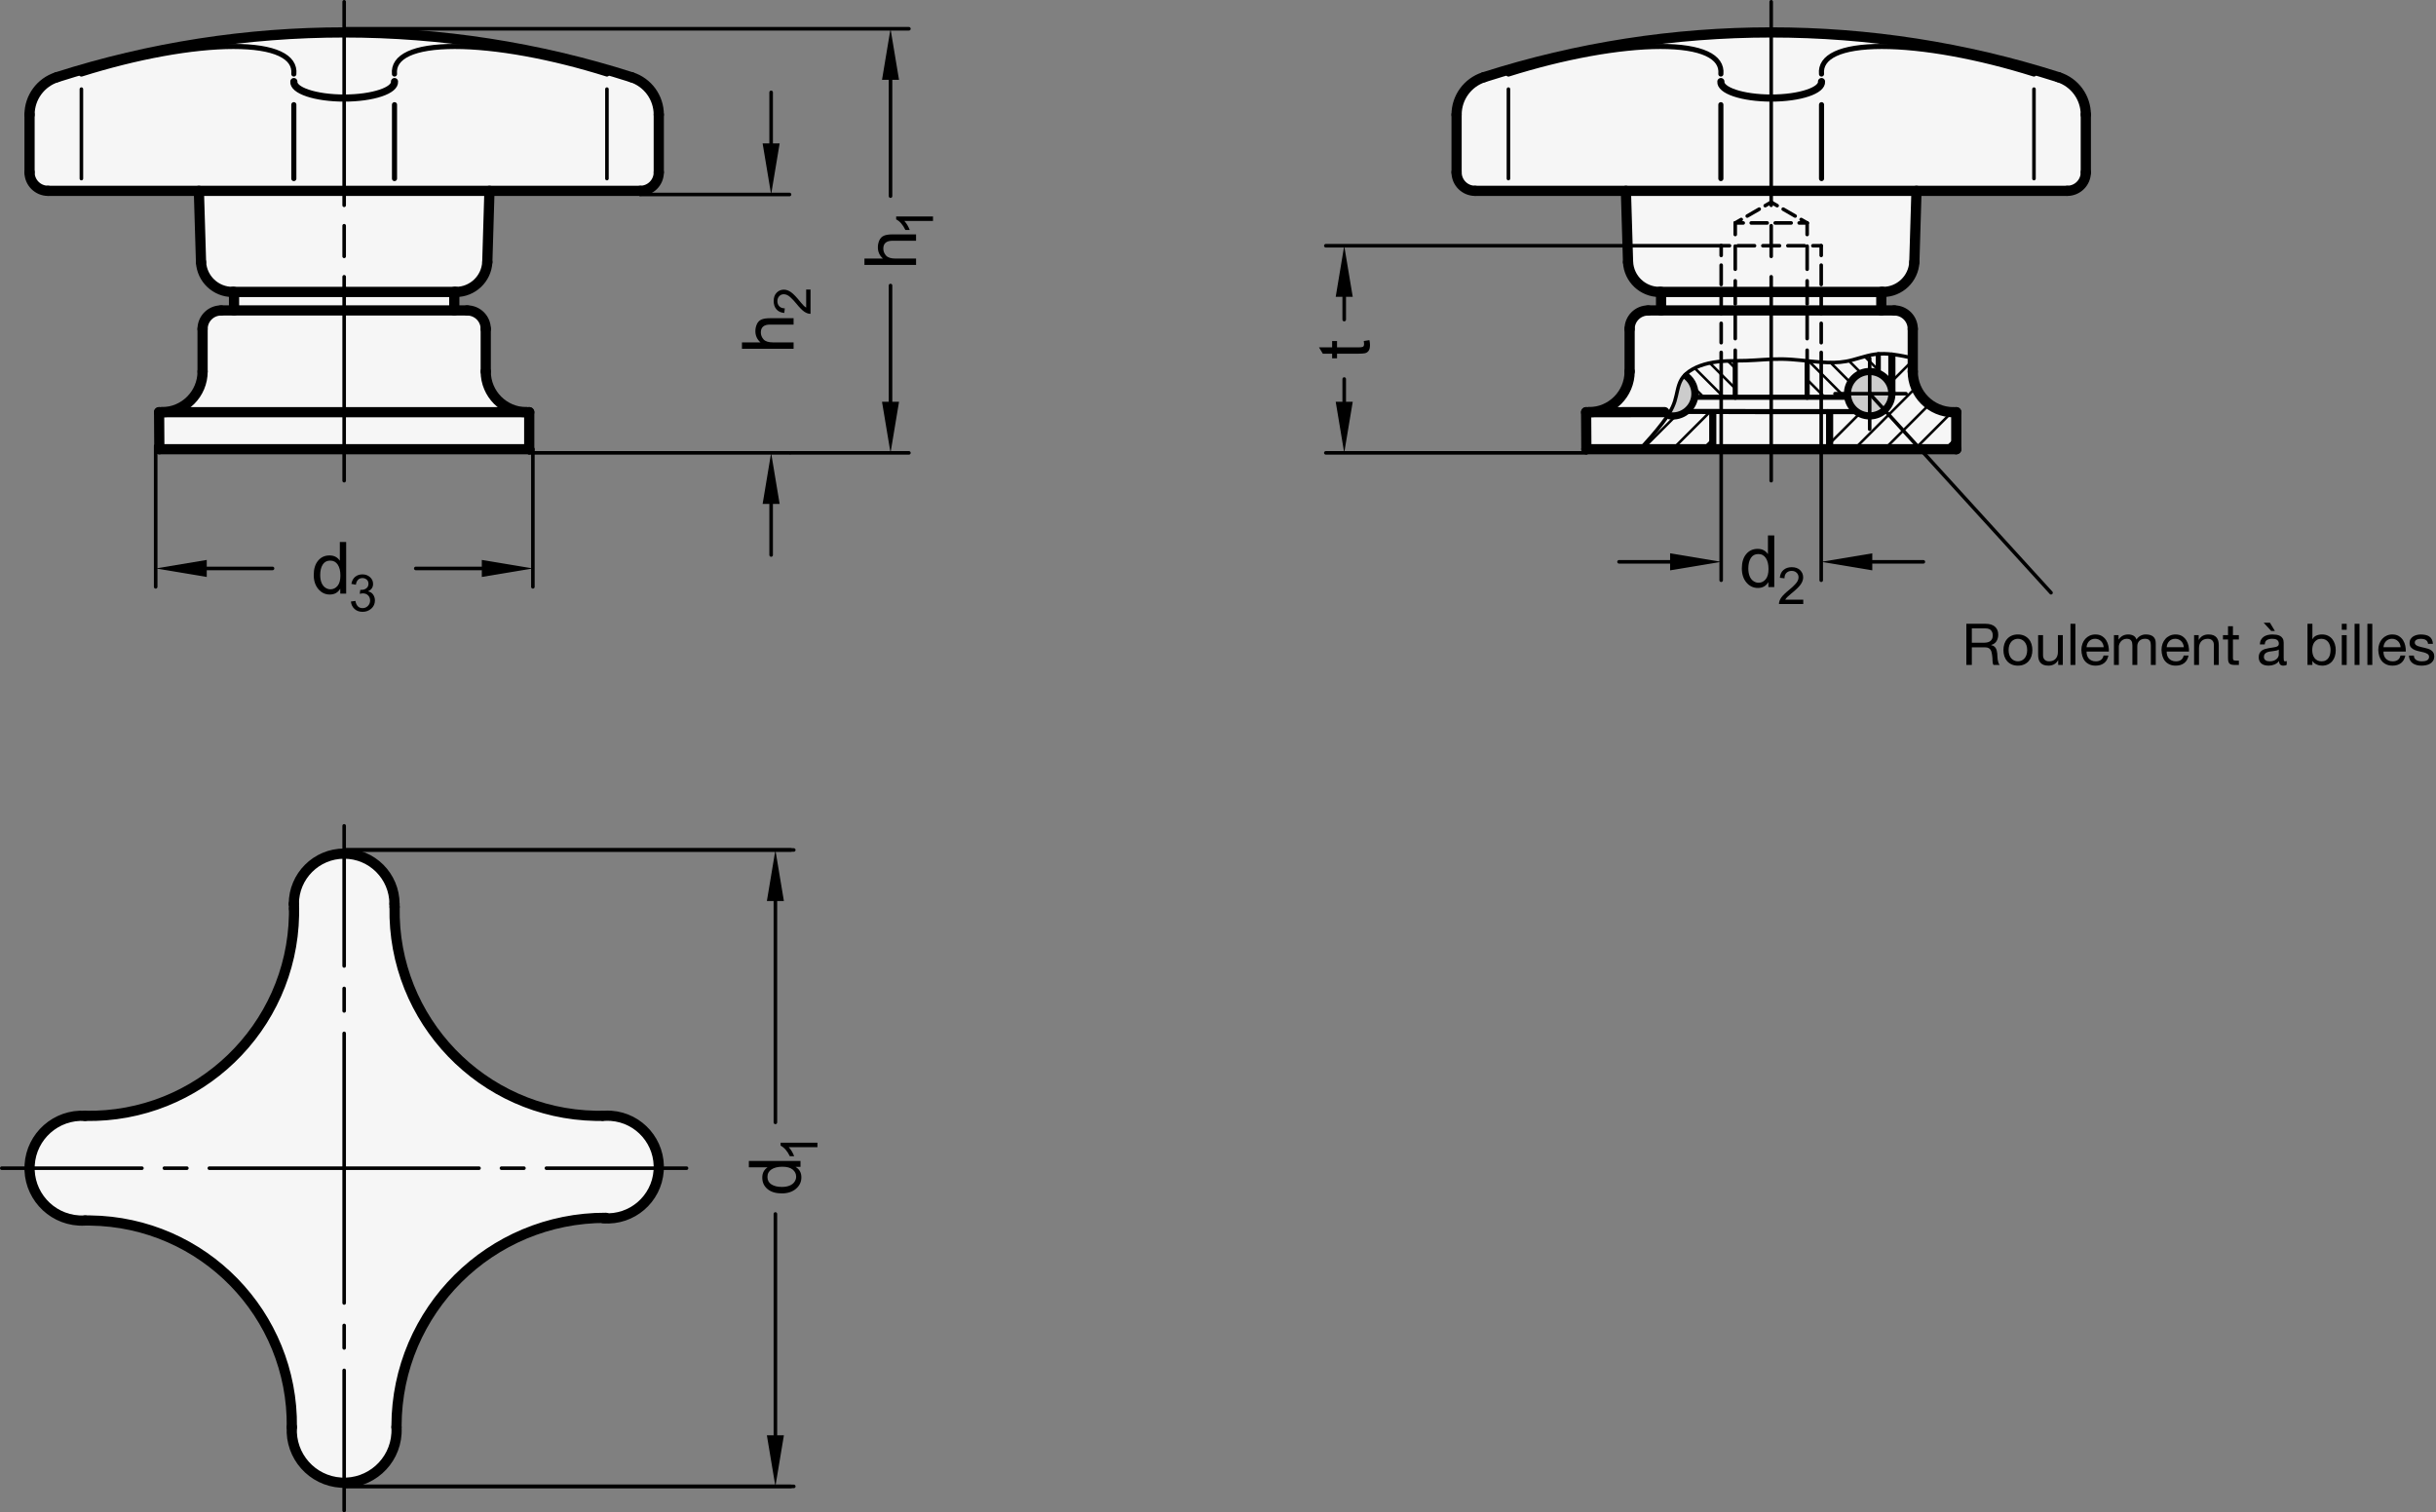 <?xml version="1.0" encoding="utf-8"?>
<!-- Generator: Adobe Illustrator 19.1.0, SVG Export Plug-In . SVG Version: 6.00 Build 0)  -->
<svg version="1.1" xmlns="http://www.w3.org/2000/svg" xmlns:xlink="http://www.w3.org/1999/xlink" x="0px" y="0px"
	 viewBox="0 0 338.014 209.878" enable-background="new 0 0 338.014 209.878" xml:space="preserve">
<rect x="0" y="0" width="338.014" height="209.878" fill="#808080" stroke="none"/>
<g id="MD_x5F_3_x5F_FUELLUNG_x5F_WS">
	<g id="POLYLINE_4_">
		<path fill="#FFFFFF" d="M67.4,51.558c0,3.12,2.529,5.65,5.65,5.65h0.385v5.136H22.108l-0.032-5.136h0.385
			c3.12,0,5.65-2.529,5.65-5.65v-5.906c0-1.418,1.15-2.568,2.568-2.568h1.798v-2.568h-0.223c-2.322,0-4.238-1.818-4.36-4.137
			l-0.298-9.894H6.668c-1.418,0-2.568-1.15-2.568-2.568v-8.005c0-2.374,1.535-4.476,3.796-5.198c25.927-8.284,53.791-8.284,79.718,0
			c2.261,0.723,3.796,2.824,3.796,5.198v8.005c0,1.418-1.15,2.568-2.568,2.568H67.915l-0.298,9.894
			c-0.122,2.319-2.037,4.137-4.36,4.137h-0.223v2.568h1.798c1.418,0,2.568,1.15,2.568,2.568V51.558z"/>
	</g>
	<g id="POLYLINE_5_">
		<path fill="#FFFFFF" d="M265.412,51.558c0,3.12,2.529,5.65,5.65,5.65h0.385v5.136H220.12l-0.032-5.136h0.385
			c3.12,0,5.649-2.529,5.649-5.65v-5.906c0-1.418,1.15-2.568,2.568-2.568h1.798v-2.568h-0.223c-2.322,0-4.238-1.818-4.36-4.137
			l-0.298-9.894H204.68c-1.418,0-2.568-1.15-2.568-2.568v-8.005c0-2.374,1.535-4.476,3.796-5.198
			c25.927-8.284,53.791-8.284,79.718,0c2.261,0.723,3.796,2.824,3.796,5.198v8.005c0,1.418-1.15,2.568-2.568,2.568h-20.928
			l-0.298,9.894c-0.122,2.319-2.037,4.137-4.36,4.137h-0.223v2.568h1.798c1.418,0,2.568,1.15,2.568,2.568V51.558z"/>
	</g>
	<g id="POLYLINE_6_">
		<path fill="#FFFFFF" d="M84.194,169.182c3.961,0.024,7.192-3.167,7.216-7.128s-3.167-7.192-7.128-7.216c-0.029,0-0.058,0-0.087,0
			c-0.645,0.023-1.291,0.023-1.937,0.002c-15.714-0.516-28.035-13.674-27.519-29.388c0.004-3.856-3.118-6.985-6.974-6.989
			s-6.985,3.118-6.989,6.974c0,0.078,0.001,0.156,0.004,0.234c0.016,0.59,0.014,1.18-0.007,1.77
			c-0.55,15.687-13.713,27.957-29.399,27.407c-4.018,0-7.275,3.256-7.275,7.274c0,4.018,3.256,7.275,7.274,7.275
			c0.519-0.015,1.037-0.015,1.554-0.001c15.632,0.414,27.968,13.422,27.554,29.054c-0.03,4.017,3.203,7.298,7.22,7.328
			s7.298-3.203,7.328-7.22c0-0.018,0-0.036,0-0.054c-0.009-0.39-0.01-0.779-0.003-1.169
			C55.307,181.506,68.366,168.902,84.194,169.182z"/>
	</g>
</g>
<g id="MD_x5F_3_x5F_FUELLUNG_x5F_GR">
	<g id="POLYLINE">
		<path fill="#F6F6F6" d="M84.194,169.182c3.961,0.024,7.192-3.167,7.216-7.128s-3.167-7.192-7.128-7.216c-0.029,0-0.058,0-0.087,0
			c-0.645,0.023-1.291,0.023-1.937,0.002c-15.714-0.516-28.035-13.674-27.519-29.388c0.004-3.856-3.118-6.985-6.974-6.989
			s-6.985,3.118-6.989,6.974c0,0.078,0.001,0.156,0.004,0.234c0.016,0.59,0.014,1.18-0.007,1.77
			c-0.55,15.687-13.713,27.957-29.399,27.407c-4.018,0-7.275,3.256-7.275,7.274c0,4.018,3.256,7.275,7.274,7.275
			c0.519-0.015,1.037-0.015,1.554-0.001c15.632,0.414,27.968,13.422,27.554,29.054c-0.03,4.017,3.203,7.298,7.22,7.328
			s7.298-3.203,7.328-7.22c0-0.018,0-0.036,0-0.054c-0.009-0.39-0.01-0.779-0.003-1.169
			C55.307,181.506,68.366,168.902,84.194,169.182z"/>
	</g>
	<g id="POLYLINE_1_">
		<path fill="#F6F6F6" d="M265.412,51.558c0,3.12,2.529,5.65,5.65,5.65h0.385v5.136H220.12l-0.032-5.136h0.385
			c3.12,0,5.649-2.529,5.649-5.65v-5.906c0-1.418,1.15-2.568,2.568-2.568h1.798v-2.568h-0.223c-2.322,0-4.238-1.818-4.36-4.137
			l-0.298-9.894H204.68c-1.418,0-2.568-1.15-2.568-2.568v-8.005c0-2.374,1.535-4.476,3.796-5.198
			c25.927-8.284,53.791-8.284,79.718,0c2.261,0.723,3.796,2.824,3.796,5.198v8.005c0,1.418-1.15,2.568-2.568,2.568h-20.928
			l-0.298,9.894c-0.122,2.319-2.037,4.137-4.36,4.137h-0.223v2.568h1.798c1.418,0,2.568,1.15,2.568,2.568V51.558z"/>
	</g>
	<g id="POLYLINE_2_">
		<path fill="#F6F6F6" d="M67.4,51.558c0,3.12,2.529,5.65,5.65,5.65h0.385v5.136H22.108l-0.032-5.136h0.385
			c3.12,0,5.65-2.529,5.65-5.65v-5.906c0-1.418,1.15-2.568,2.568-2.568h1.798v-2.568h-0.223c-2.322,0-4.238-1.818-4.36-4.137
			l-0.298-9.894H6.668c-1.418,0-2.568-1.15-2.568-2.568v-8.005c0-2.374,1.535-4.476,3.796-5.198c25.927-8.284,53.791-8.284,79.718,0
			c2.261,0.723,3.796,2.824,3.796,5.198v8.005c0,1.418-1.15,2.568-2.568,2.568H67.915l-0.298,9.894
			c-0.122,2.319-2.037,4.137-4.36,4.137h-0.223v2.568h1.798c1.418,0,2.568,1.15,2.568,2.568V51.558z"/>
	</g>
</g>
<g id="MD_x5F_6_x5F_COLOR_x5F_K027">
	<g id="CIRCLE_1_">
		<path fill="#CCCCCC" d="M256.372,54.639c0-1.701,1.379-3.079,3.079-3.079c1.701,0,3.079,1.379,3.079,3.079
			s-1.379,3.079-3.079,3.079C257.751,57.719,256.372,56.34,256.372,54.639L256.372,54.639z"/>
	</g>
	<g id="LWPOLYLINE">
		<path fill="#CCCCCC" d="M234.953,55.808c-0.57,1.391-2.06,2.167-3.526,1.838c0.398-0.591,0.715-1.231,0.945-1.905l0.225-0.839
			l0.226-0.985l0.242-0.764l0.221-0.457c0.138-0.234,0.304-0.449,0.495-0.642c0.467,0.303,0.843,0.728,1.089,1.228
			C235.256,54.073,235.287,54.993,234.953,55.808"/>
	</g>
</g>
<g id="MD_x5F_2_x5F_SCHRAFFUR">
	<g id="HATCH">
		<path fill-rule="evenodd" clip-rule="evenodd" fill="none" d="M265.412,49.689c-0.519,0.011-1.038,0.022-1.546-0.081
			c-0.453-0.092-0.898-0.276-1.352-0.286v5.318c0,0.84-0.343,1.644-0.949,2.225l4.968,5.479h4.913v-5.136h-0.385
			c-3.12,0-5.65-2.529-5.65-5.65V49.689L265.412,49.689z M261.565,56.864c-1.089,1.027-2.756,1.133-3.967,0.251l-3.724,0.012v5.216
			h12.659L261.565,56.864L261.565,56.864z M231.427,57.646c-0.276,0.451-0.574,0.884-0.939,1.271
			c-0.423,0.447-0.937,0.833-1.21,1.376c-0.157,0.312-0.235,0.675-0.405,0.971c-0.273,0.475-0.784,0.777-1.296,1.079h10.083
			l-0.009-5.243l-3.649-0.035C233.265,57.616,232.329,57.828,231.427,57.646L231.427,57.646z"/>
		
			<path fill="none" stroke="#000000" stroke-width="0.354" stroke-linecap="round" stroke-linejoin="round" stroke-miterlimit="10" d="
			M227.888,62.343l4.711-4.711 M232.088,62.343l5.246-5.246 M236.289,62.343l1.369-1.369 M253.874,57.358l0.231-0.231
			 M253.874,61.558l4.281-4.281 M262.514,52.918l2.898-2.898 M257.29,62.343l4.848-4.848 M262.137,57.495l3.837-3.837
			 M261.49,62.343l2.645-2.645 M264.135,59.698l3.675-3.675 M265.69,62.343l0.442-0.442 M266.132,61.901l4.743-4.743 M269.89,62.343
			l1.556-1.556"/>
	</g>
	<g id="HATCH_1_">
		<path fill-rule="evenodd" clip-rule="evenodd" fill="none" d="M239.207,50.12c-0.731,0.026-1.448,0.116-2.15,0.284
			c-0.859,0.205-1.696,0.526-2.448,1.014c-0.335,0.217-0.653,0.468-0.829,0.637c1.023,0.663,1.563,1.871,1.364,3.076h4.075
			L239.207,50.12L239.207,50.12z M240.779,50.07c-0.703,0.013-1.241,0.032-1.572,0.05l0.012,5.011h1.559L240.779,50.07
			L240.779,50.07z M251.554,50.166c-0.259-0.025-0.519-0.051-0.798-0.079v5.044h1.559v-4.878L251.554,50.166z M260.625,49.168
			c-0.131-0.024-0.259-0.034-0.4-0.029c-0.419,0.016-0.948,0.172-1.364,0.294c-0.409,0.119-0.711,0.205-1.039,0.3
			c-0.722,0.208-1.569,0.457-2.416,0.546c-0.867,0.092-1.732,0.016-3.091-0.026v4.878h4.075c-0.026-0.162-0.039-0.327-0.039-0.491
			c0-0.409,0.082-0.815,0.24-1.192c0.658-1.569,2.464-2.308,4.034-1.65V49.168L260.625,49.168z"/>
		
			<path fill="none" stroke="#000000" stroke-width="0.354" stroke-linecap="round" stroke-linejoin="round" stroke-miterlimit="10" d="
			M236.403,55.131l-1.447-1.447 M239.203,55.131l-4.018-4.018 M240.778,53.905l-1.566-1.566 M239.212,52.339l-1.955-1.955
			 M240.779,51.105l-1.009-1.009 M253.204,55.131l-0.889-0.889 M252.315,54.242l-1.559-1.559 M256.004,55.131l-3.689-3.689
			 M252.315,51.442l-1.332-1.332 M256.849,53.176l-2.867-2.867 M258.338,51.864l-1.793-1.793 M260.625,51.351l-1.881-1.881"/>
	</g>
</g>
<g id="MD_x5F_1_x5F_100">
	<g id="ARC">
		
			<path fill="none" stroke="#000000" stroke-width="1.417" stroke-linecap="round" stroke-linejoin="round" stroke-miterlimit="10" d="
			M54.74,125.452c0-3.858-3.127-6.985-6.985-6.985s-6.985,3.127-6.985,6.985"/>
	</g>
	<g id="LINE">
		
			<line fill="none" stroke="#000000" stroke-width="1.417" stroke-linecap="round" stroke-linejoin="round" stroke-miterlimit="10" x1="40.802" y1="126.118" x2="40.77" y2="125.452"/>
	</g>
	<g id="LINE_1_">
		
			<line fill="none" stroke="#000000" stroke-width="1.417" stroke-linecap="round" stroke-linejoin="round" stroke-miterlimit="10" x1="54.753" y1="125.87" x2="54.74" y2="125.452"/>
	</g>
	<g id="ARC_1_">
		
			<path fill="none" stroke="#000000" stroke-width="1.417" stroke-linecap="round" stroke-linejoin="round" stroke-miterlimit="10" d="
			M40.494,198.067c0.195-15.646-12.329-28.487-27.975-28.683c-0.236-0.003-0.472-0.003-0.708,0"/>
	</g>
	<g id="ARC_2_">
		
			<path fill="none" stroke="#000000" stroke-width="1.417" stroke-linecap="round" stroke-linejoin="round" stroke-miterlimit="10" d="
			M11.811,154.861c-4.01-0.241-7.457,2.815-7.698,6.825c-0.241,4.01,2.815,7.457,6.825,7.698c0.291,0.017,0.582,0.017,0.873,0"/>
	</g>
	<g id="ARC_3_">
		
			<path fill="none" stroke="#000000" stroke-width="1.417" stroke-linecap="round" stroke-linejoin="round" stroke-miterlimit="10" d="
			M11.811,154.861c15.705,0.305,28.683-12.179,28.987-27.884c0.006-0.287,0.007-0.573,0.004-0.86"/>
	</g>
	<g id="ARC_4_">
		
			<path fill="none" stroke="#000000" stroke-width="1.417" stroke-linecap="round" stroke-linejoin="round" stroke-miterlimit="10" d="
			M54.753,125.87c-0.305,15.705,12.179,28.683,27.884,28.987c0.287,0.006,0.573,0.007,0.86,0.004"/>
	</g>
	<g id="ARC_5_">
		
			<path fill="none" stroke="#000000" stroke-width="1.417" stroke-linecap="round" stroke-linejoin="round" stroke-miterlimit="10" d="
			M40.494,198.067c-0.241,4.01,2.815,7.457,6.825,7.698c4.01,0.241,7.457-2.815,7.698-6.825c0.017-0.291,0.017-0.582,0-0.873"/>
	</g>
	<g id="ARC_6_">
		
			<path fill="none" stroke="#000000" stroke-width="1.417" stroke-linecap="round" stroke-linejoin="round" stroke-miterlimit="10" d="
			M84.069,169.015c-15.993-0.052-29,12.87-29.052,28.863c0,0.063,0,0.126,0,0.189"/>
	</g>
	<g id="ARC_7_">
		
			<path fill="none" stroke="#000000" stroke-width="1.417" stroke-linecap="round" stroke-linejoin="round" stroke-miterlimit="10" d="
			M83.76,169.076c3.927,0.289,7.344-2.66,7.633-6.587s-2.66-7.344-6.587-7.633c-0.369-0.027-0.739-0.026-1.107,0.005"/>
	</g>
	<g id="ARC_8_">
		
			<path fill="none" stroke="#000000" stroke-width="1.417" stroke-linecap="round" stroke-linejoin="round" stroke-miterlimit="10" d="
			M87.614,10.713c-25.927-8.284-53.791-8.284-79.718,0"/>
	</g>
	<g id="LINE_2_">
		
			<line fill="none" stroke="#000000" stroke-width="1.417" stroke-linecap="round" stroke-linejoin="round" stroke-miterlimit="10" x1="4.1" y1="15.911" x2="4.1" y2="23.916"/>
	</g>
	<g id="LINE_3_">
		
			<line fill="none" stroke="#000000" stroke-width="1.417" stroke-linecap="round" stroke-linejoin="round" stroke-miterlimit="10" x1="91.41" y1="15.911" x2="91.41" y2="23.916"/>
	</g>
	<g id="LINE_4_">
		
			<line fill="none" stroke="#000000" stroke-width="1.417" stroke-linecap="round" stroke-linejoin="round" stroke-miterlimit="10" x1="88.842" y1="26.484" x2="6.668" y2="26.484"/>
	</g>
	<g id="ARC_9_">
		
			<path fill="none" stroke="#000000" stroke-width="1.417" stroke-linecap="round" stroke-linejoin="round" stroke-miterlimit="10" d="
			M91.41,15.911c0-2.374-1.535-4.476-3.796-5.198"/>
	</g>
	<g id="ARC_10_">
		
			<path fill="none" stroke="#000000" stroke-width="1.417" stroke-linecap="round" stroke-linejoin="round" stroke-miterlimit="10" d="
			M7.896,10.713C5.635,11.435,4.1,13.537,4.1,15.911"/>
	</g>
	<g id="ARC_11_">
		
			<path fill="none" stroke="#000000" stroke-width="1.417" stroke-linecap="round" stroke-linejoin="round" stroke-miterlimit="10" d="
			M88.842,26.484c1.418,0,2.568-1.15,2.568-2.568"/>
	</g>
	<g id="ARC_12_">
		
			<path fill="none" stroke="#000000" stroke-width="1.417" stroke-linecap="round" stroke-linejoin="round" stroke-miterlimit="10" d="
			M4.1,23.916c0,1.418,1.15,2.568,2.568,2.568"/>
	</g>
	<g id="LINE_5_">
		
			<line fill="none" stroke="#000000" stroke-width="1.417" stroke-linecap="round" stroke-linejoin="round" stroke-miterlimit="10" x1="47.755" y1="40.516" x2="63.257" y2="40.516"/>
	</g>
	<g id="LINE_6_">
		
			<line fill="none" stroke="#000000" stroke-width="1.417" stroke-linecap="round" stroke-linejoin="round" stroke-miterlimit="10" x1="67.617" y1="36.379" x2="67.915" y2="26.484"/>
	</g>
	<g id="ARC_13_">
		
			<path fill="none" stroke="#000000" stroke-width="1.417" stroke-linecap="round" stroke-linejoin="round" stroke-miterlimit="10" d="
			M63.257,40.516c2.322,0,4.238-1.818,4.36-4.137"/>
	</g>
	<g id="ARC_14_">
		
			<path fill="none" stroke="#000000" stroke-width="1.417" stroke-linecap="round" stroke-linejoin="round" stroke-miterlimit="10" d="
			M27.894,36.379c0.122,2.319,2.037,4.137,4.36,4.137"/>
	</g>
	<g id="LINE_7_">
		
			<line fill="none" stroke="#000000" stroke-width="1.417" stroke-linecap="round" stroke-linejoin="round" stroke-miterlimit="10" x1="27.894" y1="36.379" x2="27.596" y2="26.484"/>
	</g>
	<g id="LINE_8_">
		
			<line fill="none" stroke="#000000" stroke-width="1.417" stroke-linecap="round" stroke-linejoin="round" stroke-miterlimit="10" x1="47.755" y1="40.516" x2="32.253" y2="40.516"/>
	</g>
	<g id="LINE_9_">
		
			<line fill="none" stroke="#000000" stroke-width="1.417" stroke-linecap="round" stroke-linejoin="round" stroke-miterlimit="10" x1="30.678" y1="43.084" x2="64.832" y2="43.084"/>
	</g>
	<g id="LINE_10_">
		
			<line fill="none" stroke="#000000" stroke-width="1.417" stroke-linecap="round" stroke-linejoin="round" stroke-miterlimit="10" x1="67.4" y1="45.651" x2="67.4" y2="51.558"/>
	</g>
	<g id="LINE_11_">
		
			<line fill="none" stroke="#000000" stroke-width="1.417" stroke-linecap="round" stroke-linejoin="round" stroke-miterlimit="10" x1="73.05" y1="57.207" x2="73.435" y2="57.207"/>
	</g>
	<g id="LINE_12_">
		
			<line fill="none" stroke="#000000" stroke-width="1.417" stroke-linecap="round" stroke-linejoin="round" stroke-miterlimit="10" x1="73.435" y1="57.207" x2="73.435" y2="62.343"/>
	</g>
	<g id="LINE_13_">
		
			<line fill="none" stroke="#000000" stroke-width="1.417" stroke-linecap="round" stroke-linejoin="round" stroke-miterlimit="10" x1="73.435" y1="62.343" x2="22.108" y2="62.343"/>
	</g>
	<g id="LINE_14_">
		
			<line fill="none" stroke="#000000" stroke-width="1.417" stroke-linecap="round" stroke-linejoin="round" stroke-miterlimit="10" x1="22.108" y1="62.343" x2="22.076" y2="57.207"/>
	</g>
	<g id="LINE_15_">
		
			<line fill="none" stroke="#000000" stroke-width="1.417" stroke-linecap="round" stroke-linejoin="round" stroke-miterlimit="10" x1="22.076" y1="57.207" x2="22.461" y2="57.207"/>
	</g>
	<g id="LINE_16_">
		
			<line fill="none" stroke="#000000" stroke-width="1.417" stroke-linecap="round" stroke-linejoin="round" stroke-miterlimit="10" x1="28.11" y1="51.558" x2="28.11" y2="45.651"/>
	</g>
	<g id="ARC_15_">
		
			<path fill="none" stroke="#000000" stroke-width="1.417" stroke-linecap="round" stroke-linejoin="round" stroke-miterlimit="10" d="
			M22.461,57.207c3.12,0,5.65-2.529,5.65-5.65"/>
	</g>
	<g id="ARC_16_">
		
			<path fill="none" stroke="#000000" stroke-width="1.417" stroke-linecap="round" stroke-linejoin="round" stroke-miterlimit="10" d="
			M67.4,51.558c0,3.12,2.529,5.65,5.65,5.65"/>
	</g>
	<g id="LINE_17_">
		
			<line fill="none" stroke="#000000" stroke-width="1.417" stroke-linecap="round" stroke-linejoin="round" stroke-miterlimit="10" x1="22.461" y1="57.207" x2="73.05" y2="57.207"/>
	</g>
	<g id="ARC_17_">
		
			<path fill="none" stroke="#000000" stroke-width="1.417" stroke-linecap="round" stroke-linejoin="round" stroke-miterlimit="10" d="
			M30.678,43.084c-1.418,0-2.568,1.15-2.568,2.568"/>
	</g>
	<g id="ARC_18_">
		
			<path fill="none" stroke="#000000" stroke-width="1.417" stroke-linecap="round" stroke-linejoin="round" stroke-miterlimit="10" d="
			M67.4,45.651c0-1.418-1.15-2.568-2.568-2.568"/>
	</g>
	<g id="LINE_18_">
		
			<line fill="none" stroke="#000000" stroke-width="1.417" stroke-linecap="round" stroke-linejoin="round" stroke-miterlimit="10" x1="32.476" y1="40.516" x2="32.476" y2="43.084"/>
	</g>
	<g id="LINE_19_">
		
			<line fill="none" stroke="#000000" stroke-width="1.417" stroke-linecap="round" stroke-linejoin="round" stroke-miterlimit="10" x1="63.035" y1="40.516" x2="63.035" y2="43.084"/>
	</g>
	<g id="LINE_20_">
		
			<line fill="none" stroke="#000000" stroke-width="1.417" stroke-linecap="round" stroke-linejoin="round" stroke-miterlimit="10" x1="261.046" y1="40.516" x2="261.046" y2="43.084"/>
	</g>
	<g id="LINE_21_">
		
			<line fill="none" stroke="#000000" stroke-width="1.417" stroke-linecap="round" stroke-linejoin="round" stroke-miterlimit="10" x1="230.488" y1="40.516" x2="230.488" y2="43.084"/>
	</g>
	<g id="ARC_19_">
		
			<path fill="none" stroke="#000000" stroke-width="1.417" stroke-linecap="round" stroke-linejoin="round" stroke-miterlimit="10" d="
			M265.412,45.651c0-1.418-1.15-2.568-2.568-2.568"/>
	</g>
	<g id="ARC_20_">
		
			<path fill="none" stroke="#000000" stroke-width="1.417" stroke-linecap="round" stroke-linejoin="round" stroke-miterlimit="10" d="
			M228.69,43.084c-1.418,0-2.568,1.15-2.568,2.568"/>
	</g>
	<g id="LINE_22_">
		
			<line fill="none" stroke="#000000" stroke-width="1.417" stroke-linecap="round" stroke-linejoin="round" stroke-miterlimit="10" x1="220.473" y1="57.207" x2="230.958" y2="57.195"/>
	</g>
	<g id="ARC_21_">
		
			<path fill="none" stroke="#000000" stroke-width="1.417" stroke-linecap="round" stroke-linejoin="round" stroke-miterlimit="10" d="
			M265.412,51.558c0,3.12,2.529,5.65,5.65,5.65"/>
	</g>
	<g id="ARC_22_">
		
			<path fill="none" stroke="#000000" stroke-width="1.417" stroke-linecap="round" stroke-linejoin="round" stroke-miterlimit="10" d="
			M220.473,57.207c3.12,0,5.649-2.529,5.649-5.65"/>
	</g>
	<g id="LINE_23_">
		
			<line fill="none" stroke="#000000" stroke-width="1.417" stroke-linecap="round" stroke-linejoin="round" stroke-miterlimit="10" x1="226.122" y1="51.558" x2="226.122" y2="45.651"/>
	</g>
	<g id="LINE_24_">
		
			<line fill="none" stroke="#000000" stroke-width="1.417" stroke-linecap="round" stroke-linejoin="round" stroke-miterlimit="10" x1="220.088" y1="57.207" x2="220.473" y2="57.207"/>
	</g>
	<g id="LINE_25_">
		
			<line fill="none" stroke="#000000" stroke-width="1.417" stroke-linecap="round" stroke-linejoin="round" stroke-miterlimit="10" x1="220.12" y1="62.343" x2="220.088" y2="57.207"/>
	</g>
	<g id="LINE_26_">
		
			<line fill="none" stroke="#000000" stroke-width="1.417" stroke-linecap="round" stroke-linejoin="round" stroke-miterlimit="10" x1="271.447" y1="62.343" x2="220.12" y2="62.343"/>
	</g>
	<g id="LINE_27_">
		
			<line fill="none" stroke="#000000" stroke-width="1.417" stroke-linecap="round" stroke-linejoin="round" stroke-miterlimit="10" x1="271.447" y1="57.207" x2="271.447" y2="62.343"/>
	</g>
	<g id="LINE_28_">
		
			<line fill="none" stroke="#000000" stroke-width="1.417" stroke-linecap="round" stroke-linejoin="round" stroke-miterlimit="10" x1="271.061" y1="57.207" x2="271.447" y2="57.207"/>
	</g>
	<g id="LINE_29_">
		
			<line fill="none" stroke="#000000" stroke-width="1.417" stroke-linecap="round" stroke-linejoin="round" stroke-miterlimit="10" x1="265.412" y1="45.651" x2="265.412" y2="51.558"/>
	</g>
	<g id="LINE_30_">
		
			<line fill="none" stroke="#000000" stroke-width="1.417" stroke-linecap="round" stroke-linejoin="round" stroke-miterlimit="10" x1="228.69" y1="43.084" x2="262.844" y2="43.084"/>
	</g>
	<g id="LINE_31_">
		
			<line fill="none" stroke="#000000" stroke-width="1.417" stroke-linecap="round" stroke-linejoin="round" stroke-miterlimit="10" x1="204.68" y1="26.484" x2="286.854" y2="26.484"/>
	</g>
	<g id="LINE_32_">
		
			<line fill="none" stroke="#000000" stroke-width="1.417" stroke-linecap="round" stroke-linejoin="round" stroke-miterlimit="10" x1="245.767" y1="40.516" x2="230.265" y2="40.516"/>
	</g>
	<g id="LINE_33_">
		
			<line fill="none" stroke="#000000" stroke-width="1.417" stroke-linecap="round" stroke-linejoin="round" stroke-miterlimit="10" x1="225.905" y1="36.379" x2="225.607" y2="26.484"/>
	</g>
	<g id="ARC_23_">
		
			<path fill="none" stroke="#000000" stroke-width="1.417" stroke-linecap="round" stroke-linejoin="round" stroke-miterlimit="10" d="
			M225.905,36.379c0.122,2.319,2.037,4.137,4.36,4.137"/>
	</g>
	<g id="ARC_24_">
		
			<path fill="none" stroke="#000000" stroke-width="1.417" stroke-linecap="round" stroke-linejoin="round" stroke-miterlimit="10" d="
			M261.269,40.516c2.322,0,4.238-1.818,4.36-4.137"/>
	</g>
	<g id="LINE_34_">
		
			<line fill="none" stroke="#000000" stroke-width="1.417" stroke-linecap="round" stroke-linejoin="round" stroke-miterlimit="10" x1="265.629" y1="36.379" x2="265.927" y2="26.484"/>
	</g>
	<g id="LINE_35_">
		
			<line fill="none" stroke="#000000" stroke-width="1.417" stroke-linecap="round" stroke-linejoin="round" stroke-miterlimit="10" x1="245.767" y1="40.516" x2="261.269" y2="40.516"/>
	</g>
	<g id="ARC_25_">
		
			<path fill="none" stroke="#000000" stroke-width="1.417" stroke-linecap="round" stroke-linejoin="round" stroke-miterlimit="10" d="
			M202.112,23.916c0,1.418,1.15,2.568,2.568,2.568"/>
	</g>
	<g id="ARC_26_">
		
			<path fill="none" stroke="#000000" stroke-width="1.417" stroke-linecap="round" stroke-linejoin="round" stroke-miterlimit="10" d="
			M286.854,26.484c1.418,0,2.568-1.15,2.568-2.568"/>
	</g>
	<g id="ARC_27_">
		
			<path fill="none" stroke="#000000" stroke-width="1.417" stroke-linecap="round" stroke-linejoin="round" stroke-miterlimit="10" d="
			M205.908,10.713c-2.261,0.723-3.796,2.824-3.796,5.198"/>
	</g>
	<g id="ARC_28_">
		
			<path fill="none" stroke="#000000" stroke-width="1.417" stroke-linecap="round" stroke-linejoin="round" stroke-miterlimit="10" d="
			M289.422,15.911c0-2.374-1.535-4.476-3.796-5.198"/>
	</g>
	<g id="LINE_36_">
		
			<line fill="none" stroke="#000000" stroke-width="1.417" stroke-linecap="round" stroke-linejoin="round" stroke-miterlimit="10" x1="289.422" y1="15.911" x2="289.422" y2="23.916"/>
	</g>
	<g id="LINE_37_">
		
			<line fill="none" stroke="#000000" stroke-width="1.417" stroke-linecap="round" stroke-linejoin="round" stroke-miterlimit="10" x1="202.112" y1="15.911" x2="202.112" y2="23.916"/>
	</g>
	<g id="ARC_29_">
		
			<path fill="none" stroke="#000000" stroke-width="1.417" stroke-linecap="round" stroke-linejoin="round" stroke-miterlimit="10" d="
			M285.626,10.713c-25.927-8.284-53.791-8.284-79.718,0"/>
	</g>
</g>
<g id="MD_x5F_1_x5F_070">
	<g id="ARC_30_">
		
			<path fill="none" stroke="#000000" stroke-width="0.992" stroke-linecap="round" stroke-linejoin="round" stroke-miterlimit="10" d="
			M231.671,57.701c1.69,0.233,3.248-0.948,3.481-2.638c0.151-1.096-0.295-2.189-1.17-2.865"/>
	</g>
	<g id="LINE_45_">
		
			<line fill="none" stroke="#000000" stroke-width="0.992" stroke-linecap="round" stroke-linejoin="round" stroke-miterlimit="10" x1="237.66" y1="62.343" x2="237.66" y2="57.375"/>
	</g>
	<g id="LINE_52_">
		
			<line fill="none" stroke="#000000" stroke-width="0.992" stroke-linecap="round" stroke-linejoin="round" stroke-miterlimit="10" x1="253.874" y1="62.343" x2="253.874" y2="57.375"/>
	</g>
	<g id="LINE_54_">
		
			<line fill="none" stroke="#000000" stroke-width="0.992" stroke-linecap="round" stroke-linejoin="round" stroke-miterlimit="10" x1="262.514" y1="54.639" x2="262.511" y2="49.417"/>
	</g>
	<g id="CIRCLE">
		
			<path fill="none" stroke="#000000" stroke-width="0.992" stroke-linecap="round" stroke-linejoin="round" stroke-miterlimit="10" d="
			M256.351,54.639c0-1.702,1.38-3.082,3.082-3.082s3.082,1.38,3.082,3.082c0,1.702-1.38,3.082-3.082,3.082
			S256.351,56.341,256.351,54.639L256.351,54.639z"/>
	</g>
	<g id="SPLINE">
		
			<path fill="none" stroke="#000000" stroke-width="0.992" stroke-linecap="round" stroke-linejoin="round" stroke-miterlimit="10" d="
			M40.774,11.322c-0.014,0.145,0.018,0.288,0.092,0.429c0.075,0.141,0.194,0.282,0.357,0.419s0.365,0.266,0.609,0.39
			s0.531,0.243,0.85,0.35c0.319,0.108,0.67,0.205,1.054,0.291s0.802,0.162,1.234,0.222c0.864,0.121,1.823,0.186,2.774,0.186
			c0.476,0,0.959-0.015,1.425-0.046s0.918-0.077,1.355-0.137c0.873-0.121,1.656-0.297,2.299-0.514
			c0.321-0.108,0.604-0.224,0.849-0.349c0.245-0.124,0.453-0.257,0.615-0.392c0.324-0.271,0.479-0.56,0.452-0.849"/>
	</g>
	<g id="SPLINE_3_">
		
			<path fill="none" stroke="#000000" stroke-width="0.992" stroke-linecap="round" stroke-linejoin="round" stroke-miterlimit="10" d="
			M238.786,11.322c-0.014,0.145,0.018,0.288,0.092,0.429c0.075,0.141,0.194,0.282,0.357,0.419c0.163,0.136,0.365,0.266,0.609,0.39
			s0.531,0.243,0.85,0.35c0.319,0.108,0.67,0.205,1.054,0.291s0.802,0.162,1.234,0.222c0.864,0.121,1.823,0.186,2.774,0.186
			c0.476,0,0.959-0.015,1.425-0.046s0.918-0.077,1.355-0.137c0.873-0.121,1.656-0.297,2.299-0.514
			c0.321-0.108,0.604-0.224,0.849-0.349c0.245-0.124,0.453-0.257,0.615-0.392c0.324-0.271,0.479-0.56,0.452-0.849"/>
	</g>
</g>
<g id="MD_x5F_1_x5F_050">
	<g id="LINE_38_">
		
			<line fill="none" stroke="#000000" stroke-width="0.709" stroke-linecap="round" stroke-linejoin="round" stroke-miterlimit="10" x1="260.627" y1="49.225" x2="260.625" y2="51.798"/>
	</g>
	<g id="LINE_44_">
		
			<line fill="none" stroke="#000000" stroke-width="0.709" stroke-linecap="round" stroke-linejoin="round" stroke-miterlimit="10" x1="245.648" y1="55.131" x2="235.144" y2="55.131"/>
	</g>
	<g id="LINE_46_">
		
			<line fill="none" stroke="#000000" stroke-width="0.709" stroke-linecap="round" stroke-linejoin="round" stroke-miterlimit="10" x1="233.959" y1="57.098" x2="245.767" y2="57.127"/>
	</g>
	<g id="LINE_47_">
		
			<line fill="none" stroke="#000000" stroke-width="0.709" stroke-linecap="round" stroke-linejoin="round" stroke-miterlimit="10" x1="240.778" y1="50.207" x2="240.778" y2="55.131"/>
	</g>
	<g id="LINE_49_">
		
			<line fill="none" stroke="#000000" stroke-width="0.709" stroke-linecap="round" stroke-linejoin="round" stroke-miterlimit="10" x1="250.756" y1="50.207" x2="250.756" y2="55.131"/>
	</g>
	<g id="LINE_50_">
		
			<line fill="none" stroke="#000000" stroke-width="0.709" stroke-linecap="round" stroke-linejoin="round" stroke-miterlimit="10" x1="253.599" y1="57.127" x2="257.399" y2="57.127"/>
	</g>
	<g id="LINE_51_">
		
			<line fill="none" stroke="#000000" stroke-width="0.709" stroke-linecap="round" stroke-linejoin="round" stroke-miterlimit="10" x1="253.599" y1="57.127" x2="245.767" y2="57.127"/>
	</g>
	<g id="LINE_53_">
		
			<line fill="none" stroke="#000000" stroke-width="0.709" stroke-linecap="round" stroke-linejoin="round" stroke-miterlimit="10" x1="245.648" y1="55.131" x2="256.391" y2="55.131"/>
	</g>
	<g id="LINE_78_">
		
			<line fill="none" stroke="#000000" stroke-width="0.709" stroke-linecap="round" stroke-linejoin="round" stroke-miterlimit="10" x1="54.74" y1="24.783" x2="54.74" y2="14.53"/>
	</g>
	<g id="LINE_79_">
		
			<line fill="none" stroke="#000000" stroke-width="0.709" stroke-linecap="round" stroke-linejoin="round" stroke-miterlimit="10" x1="40.771" y1="14.53" x2="40.771" y2="24.783"/>
	</g>
	<g id="SPLINE_1_">
		
			<path fill="none" stroke="#000000" stroke-width="0.709" stroke-linecap="round" stroke-linejoin="round" stroke-miterlimit="10" d="
			M54.737,10.274c-0.057-0.599,0.075-1.134,0.397-1.606c0.161-0.236,0.371-0.456,0.631-0.659c0.26-0.203,0.571-0.389,0.925-0.554
			c0.709-0.33,1.599-0.581,2.678-0.752c0.539-0.086,1.129-0.151,1.753-0.194c0.623-0.043,1.283-0.064,1.979-0.065
			c0.696,0,1.427,0.021,2.195,0.063s1.577,0.107,2.405,0.192c1.655,0.17,3.394,0.421,5.213,0.751
			c0.91,0.165,1.845,0.352,2.781,0.554c0.936,0.203,1.876,0.422,2.82,0.658c1.887,0.471,3.799,1.011,5.703,1.61"/>
	</g>
	<g id="SPLINE_2_">
		
			<path fill="none" stroke="#000000" stroke-width="0.709" stroke-linecap="round" stroke-linejoin="round" stroke-miterlimit="10" d="
			M11.294,10.274c1.903-0.599,3.799-1.134,5.685-1.606c0.943-0.236,1.884-0.456,2.823-0.659c0.939-0.203,1.87-0.389,2.777-0.554
			c1.814-0.33,3.55-0.581,5.205-0.752c0.828-0.086,1.638-0.151,2.406-0.194c0.769-0.043,1.501-0.064,2.197-0.065
			c0.696,0,1.357,0.021,1.981,0.063s1.215,0.107,1.756,0.192c1.081,0.17,1.975,0.421,2.688,0.751
			c0.356,0.165,0.668,0.352,0.928,0.554c0.26,0.203,0.47,0.422,0.632,0.658c0.324,0.471,0.457,1.011,0.4,1.61"/>
	</g>
	<g id="LINE_82_">
		
			<line fill="none" stroke="#000000" stroke-width="0.709" stroke-linecap="round" stroke-linejoin="round" stroke-miterlimit="10" x1="238.783" y1="14.53" x2="238.783" y2="24.783"/>
	</g>
	<g id="SPLINE_4_">
		
			<path fill="none" stroke="#000000" stroke-width="0.709" stroke-linecap="round" stroke-linejoin="round" stroke-miterlimit="10" d="
			M252.749,10.274c-0.057-0.599,0.075-1.134,0.397-1.606c0.161-0.236,0.371-0.456,0.631-0.659c0.26-0.203,0.571-0.389,0.925-0.554
			c0.709-0.33,1.599-0.581,2.678-0.752c0.539-0.086,1.129-0.151,1.753-0.194c0.623-0.043,1.283-0.064,1.979-0.065
			c0.696,0,1.427,0.021,2.195,0.063c0.768,0.043,1.577,0.107,2.405,0.192c1.655,0.17,3.394,0.421,5.213,0.751
			c0.91,0.165,1.845,0.352,2.781,0.554c0.936,0.203,1.876,0.422,2.82,0.658c1.887,0.471,3.799,1.011,5.703,1.61"/>
	</g>
	<g id="SPLINE_5_">
		
			<path fill="none" stroke="#000000" stroke-width="0.709" stroke-linecap="round" stroke-linejoin="round" stroke-miterlimit="10" d="
			M209.306,10.274c1.903-0.599,3.799-1.134,5.685-1.606c0.943-0.236,1.884-0.456,2.823-0.659c0.939-0.203,1.87-0.389,2.777-0.554
			c1.814-0.33,3.55-0.581,5.205-0.752c0.828-0.086,1.638-0.151,2.406-0.194c0.769-0.043,1.501-0.064,2.197-0.065
			c0.696,0,1.357,0.021,1.981,0.063s1.215,0.107,1.756,0.192c1.081,0.17,1.975,0.421,2.688,0.751
			c0.356,0.165,0.668,0.352,0.928,0.554c0.26,0.203,0.47,0.422,0.632,0.658c0.324,0.471,0.457,1.011,0.4,1.61"/>
	</g>
	<g id="LINE_112_">
		
			<line fill="none" stroke="#000000" stroke-width="0.709" stroke-linecap="round" stroke-linejoin="round" stroke-miterlimit="10" x1="252.752" y1="24.783" x2="252.752" y2="14.53"/>
	</g>
</g>
<g id="MD_x5F_1_x5F_VERDECKT">
	<g id="LINE_39_">
		<path d="M238.827,50.5c-0.137,0-0.248-0.111-0.248-0.248v-1.346c0-0.137,0.111-0.248,0.248-0.248s0.248,0.111,0.248,0.248v1.346
			C239.075,50.389,238.963,50.5,238.827,50.5z M238.827,47.809c-0.137,0-0.248-0.111-0.248-0.248v-2.691
			c0-0.137,0.111-0.248,0.248-0.248s0.248,0.111,0.248,0.248v2.691C239.075,47.698,238.963,47.809,238.827,47.809z M238.827,43.772
			c-0.137,0-0.248-0.111-0.248-0.248v-2.691c0-0.137,0.111-0.248,0.248-0.248s0.248,0.111,0.248,0.248v2.691
			C239.075,43.661,238.963,43.772,238.827,43.772z M238.827,39.735c-0.137,0-0.248-0.111-0.248-0.248v-2.691
			c0-0.137,0.111-0.248,0.248-0.248s0.248,0.111,0.248,0.248v2.691C239.075,39.624,238.963,39.735,238.827,39.735z M238.827,35.698
			c-0.137,0-0.248-0.111-0.248-0.248v-1.346c0-0.137,0.111-0.248,0.248-0.248s0.248,0.111,0.248,0.248v1.346
			C239.075,35.587,238.963,35.698,238.827,35.698z"/>
	</g>
	<g id="LINE_40_">
		<path d="M252.707,34.352h-1.156c-0.137,0-0.248-0.111-0.248-0.248s0.111-0.248,0.248-0.248h1.156c0.137,0,0.248,0.111,0.248,0.248
			S252.844,34.352,252.707,34.352z M250.394,34.352h-2.313c-0.137,0-0.248-0.111-0.248-0.248s0.111-0.248,0.248-0.248h2.313
			c0.137,0,0.248,0.111,0.248,0.248S250.531,34.352,250.394,34.352z M246.924,34.352h-2.313c-0.137,0-0.248-0.111-0.248-0.248
			s0.111-0.248,0.248-0.248h2.313c0.137,0,0.248,0.111,0.248,0.248S247.061,34.352,246.924,34.352z M243.455,34.352h-2.313
			c-0.137,0-0.248-0.111-0.248-0.248s0.111-0.248,0.248-0.248h2.313c0.137,0,0.248,0.111,0.248,0.248S243.591,34.352,243.455,34.352
			z M239.985,34.352h-1.158c-0.137,0-0.248-0.111-0.248-0.248s0.111-0.248,0.248-0.248h1.158c0.137,0,0.248,0.111,0.248,0.248
			S240.122,34.352,239.985,34.352z"/>
	</g>
	<g id="LINE_41_">
		<path d="M250.756,31.191h-1.109c-0.137,0-0.248-0.111-0.248-0.248s0.111-0.248,0.248-0.248h1.109c0.137,0,0.248,0.111,0.248,0.248
			S250.893,31.191,250.756,31.191z M248.539,31.191h-2.217c-0.137,0-0.248-0.111-0.248-0.248s0.111-0.248,0.248-0.248h2.217
			c0.137,0,0.248,0.111,0.248,0.248S248.675,31.191,248.539,31.191z M245.212,31.191h-2.217c-0.137,0-0.248-0.111-0.248-0.248
			s0.111-0.248,0.248-0.248h2.217c0.137,0,0.248,0.111,0.248,0.248S245.349,31.191,245.212,31.191z M241.886,31.191h-1.108
			c-0.137,0-0.248-0.111-0.248-0.248s0.111-0.248,0.248-0.248h1.108c0.137,0,0.248,0.111,0.248,0.248S242.023,31.191,241.886,31.191
			z"/>
	</g>
	<g id="LINE_42_">
		<path d="M240.778,50.455c-0.137,0-0.248-0.111-0.248-0.248v-1.606c0-0.137,0.111-0.248,0.248-0.248s0.248,0.111,0.248,0.248v1.606
			C241.026,50.344,240.914,50.455,240.778,50.455z M240.778,47.244c-0.137,0-0.248-0.111-0.248-0.248v-3.21
			c0-0.137,0.111-0.248,0.248-0.248s0.248,0.111,0.248,0.248v3.21C241.026,47.133,240.914,47.244,240.778,47.244z M240.778,42.428
			c-0.137,0-0.248-0.111-0.248-0.248v-3.21c0-0.137,0.111-0.248,0.248-0.248s0.248,0.111,0.248,0.248v3.21
			C241.026,42.317,240.914,42.428,240.778,42.428z M240.778,37.612c-0.137,0-0.248-0.111-0.248-0.248v-3.211
			c0-0.137,0.111-0.248,0.248-0.248s0.248,0.111,0.248,0.248v3.211C241.026,37.501,240.914,37.612,240.778,37.612z M240.778,32.796
			c-0.137,0-0.248-0.111-0.248-0.248v-1.605c0-0.137,0.111-0.248,0.248-0.248s0.248,0.111,0.248,0.248v1.605
			C241.026,32.685,240.914,32.796,240.778,32.796z"/>
	</g>
	<g id="LINE_43_">
		<path d="M240.778,31.191c-0.086,0-0.169-0.044-0.215-0.124c-0.068-0.119-0.027-0.271,0.091-0.339l0.832-0.48
			c0.119-0.069,0.271-0.028,0.339,0.091s0.027,0.271-0.091,0.339l-0.832,0.48C240.863,31.18,240.82,31.191,240.778,31.191z
			 M242.441,30.231c-0.086,0-0.169-0.044-0.215-0.124c-0.068-0.119-0.027-0.271,0.091-0.339l1.663-0.96
			c0.119-0.069,0.271-0.027,0.339,0.091c0.068,0.119,0.027,0.271-0.091,0.339l-1.663,0.96
			C242.526,30.22,242.483,30.231,242.441,30.231z M244.936,28.79c-0.086,0-0.169-0.044-0.215-0.124
			c-0.068-0.119-0.027-0.271,0.091-0.339l0.831-0.48c0.119-0.068,0.271-0.028,0.339,0.091s0.027,0.271-0.091,0.339l-0.831,0.48
			C245.021,28.779,244.978,28.79,244.936,28.79z"/>
	</g>
	<g id="LINE_58_">
		<path d="M250.756,31.191c-0.042,0-0.085-0.011-0.124-0.033l-0.832-0.48c-0.118-0.068-0.159-0.22-0.091-0.339
			s0.22-0.16,0.339-0.091l0.832,0.48c0.118,0.068,0.159,0.22,0.091,0.339C250.925,31.146,250.842,31.191,250.756,31.191z
			 M249.093,30.231c-0.042,0-0.085-0.011-0.124-0.033l-1.663-0.96c-0.118-0.068-0.159-0.22-0.091-0.339
			c0.068-0.118,0.219-0.16,0.339-0.091l1.663,0.96c0.118,0.068,0.159,0.22,0.091,0.339
			C249.262,30.186,249.179,30.231,249.093,30.231z M246.598,28.79c-0.042,0-0.085-0.011-0.124-0.033l-0.831-0.48
			c-0.118-0.068-0.159-0.22-0.091-0.339s0.219-0.159,0.339-0.091l0.831,0.48c0.118,0.068,0.159,0.22,0.091,0.339
			C246.767,28.746,246.684,28.79,246.598,28.79z"/>
	</g>
	<g id="LINE_59_">
		<path d="M250.756,50.455c-0.137,0-0.248-0.111-0.248-0.248v-1.606c0-0.137,0.111-0.248,0.248-0.248s0.248,0.111,0.248,0.248v1.606
			C251.004,50.344,250.893,50.455,250.756,50.455z M250.756,47.244c-0.137,0-0.248-0.111-0.248-0.248v-3.21
			c0-0.137,0.111-0.248,0.248-0.248s0.248,0.111,0.248,0.248v3.21C251.004,47.133,250.893,47.244,250.756,47.244z M250.756,42.428
			c-0.137,0-0.248-0.111-0.248-0.248v-3.21c0-0.137,0.111-0.248,0.248-0.248s0.248,0.111,0.248,0.248v3.21
			C251.004,42.317,250.893,42.428,250.756,42.428z M250.756,37.612c-0.137,0-0.248-0.111-0.248-0.248v-3.211
			c0-0.137,0.111-0.248,0.248-0.248s0.248,0.111,0.248,0.248v3.211C251.004,37.501,250.893,37.612,250.756,37.612z M250.756,32.796
			c-0.137,0-0.248-0.111-0.248-0.248v-1.605c0-0.137,0.111-0.248,0.248-0.248s0.248,0.111,0.248,0.248v1.605
			C251.004,32.685,250.893,32.796,250.756,32.796z"/>
	</g>
	<g id="LINE_76_">
		<path d="M252.707,50.5c-0.137,0-0.248-0.111-0.248-0.248v-1.346c0-0.137,0.111-0.248,0.248-0.248s0.248,0.111,0.248,0.248v1.346
			C252.956,50.389,252.844,50.5,252.707,50.5z M252.707,47.809c-0.137,0-0.248-0.111-0.248-0.248v-2.691
			c0-0.137,0.111-0.248,0.248-0.248s0.248,0.111,0.248,0.248v2.691C252.956,47.698,252.844,47.809,252.707,47.809z M252.707,43.772
			c-0.137,0-0.248-0.111-0.248-0.248v-2.691c0-0.137,0.111-0.248,0.248-0.248s0.248,0.111,0.248,0.248v2.691
			C252.956,43.661,252.844,43.772,252.707,43.772z M252.707,39.735c-0.137,0-0.248-0.111-0.248-0.248v-2.691
			c0-0.137,0.111-0.248,0.248-0.248s0.248,0.111,0.248,0.248v2.691C252.956,39.624,252.844,39.735,252.707,39.735z M252.707,35.698
			c-0.137,0-0.248-0.111-0.248-0.248v-1.346c0-0.137,0.111-0.248,0.248-0.248s0.248,0.111,0.248,0.248v1.346
			C252.956,35.587,252.844,35.698,252.707,35.698z"/>
	</g>
</g>
<g id="MD_x5F_1_x5F_035">
	<g id="LINE_48_">
		
			<line fill="none" stroke="#000000" stroke-width="0.496" stroke-linecap="round" stroke-linejoin="round" stroke-miterlimit="10" x1="238.827" y1="50.252" x2="238.827" y2="55.131"/>
	</g>
	<g id="LINE_60_">
		
			<line fill="none" stroke="#000000" stroke-width="0.496" stroke-linecap="round" stroke-linejoin="round" stroke-miterlimit="10" x1="66.464" y1="162.123" x2="47.755" y2="162.123"/>
	</g>
	<g id="LINE_61_">
		
			<line fill="none" stroke="#000000" stroke-width="0.496" stroke-linecap="round" stroke-linejoin="round" stroke-miterlimit="10" x1="95.262" y1="162.123" x2="75.818" y2="162.123"/>
	</g>
	<g id="LINE_62_">
		
			<line fill="none" stroke="#000000" stroke-width="0.496" stroke-linecap="round" stroke-linejoin="round" stroke-miterlimit="10" x1="72.7" y1="162.123" x2="69.582" y2="162.123"/>
	</g>
	<g id="LINE_63_">
		
			<line fill="none" stroke="#000000" stroke-width="0.496" stroke-linecap="round" stroke-linejoin="round" stroke-miterlimit="10" x1="47.755" y1="114.616" x2="47.755" y2="134.06"/>
	</g>
	<g id="LINE_64_">
		
			<line fill="none" stroke="#000000" stroke-width="0.496" stroke-linecap="round" stroke-linejoin="round" stroke-miterlimit="10" x1="47.755" y1="143.414" x2="47.755" y2="162.123"/>
	</g>
	<g id="LINE_65_">
		
			<line fill="none" stroke="#000000" stroke-width="0.496" stroke-linecap="round" stroke-linejoin="round" stroke-miterlimit="10" x1="47.755" y1="137.178" x2="47.755" y2="140.296"/>
	</g>
	<g id="LINE_66_">
		
			<line fill="none" stroke="#000000" stroke-width="0.496" stroke-linecap="round" stroke-linejoin="round" stroke-miterlimit="10" x1="0.248" y1="162.123" x2="19.692" y2="162.123"/>
	</g>
	<g id="LINE_67_">
		
			<line fill="none" stroke="#000000" stroke-width="0.496" stroke-linecap="round" stroke-linejoin="round" stroke-miterlimit="10" x1="29.047" y1="162.123" x2="47.755" y2="162.123"/>
	</g>
	<g id="LINE_68_">
		
			<line fill="none" stroke="#000000" stroke-width="0.496" stroke-linecap="round" stroke-linejoin="round" stroke-miterlimit="10" x1="22.81" y1="162.123" x2="25.928" y2="162.123"/>
	</g>
	<g id="LINE_69_">
		
			<line fill="none" stroke="#000000" stroke-width="0.496" stroke-linecap="round" stroke-linejoin="round" stroke-miterlimit="10" x1="47.755" y1="209.63" x2="47.755" y2="190.186"/>
	</g>
	<g id="LINE_70_">
		
			<line fill="none" stroke="#000000" stroke-width="0.496" stroke-linecap="round" stroke-linejoin="round" stroke-miterlimit="10" x1="47.755" y1="180.831" x2="47.755" y2="162.123"/>
	</g>
	<g id="LINE_71_">
		
			<line fill="none" stroke="#000000" stroke-width="0.496" stroke-linecap="round" stroke-linejoin="round" stroke-miterlimit="10" x1="47.755" y1="187.068" x2="47.755" y2="183.949"/>
	</g>
	<g id="LINE_77_">
		
			<line fill="none" stroke="#000000" stroke-width="0.496" stroke-linecap="round" stroke-linejoin="round" stroke-miterlimit="10" x1="252.707" y1="50.252" x2="252.707" y2="55.131"/>
	</g>
	<g id="LINE_80_">
		
			<line fill="none" stroke="#000000" stroke-width="0.496" stroke-linecap="round" stroke-linejoin="round" stroke-miterlimit="10" x1="84.217" y1="12.369" x2="84.217" y2="24.783"/>
	</g>
	<g id="LINE_81_">
		
			<line fill="none" stroke="#000000" stroke-width="0.496" stroke-linecap="round" stroke-linejoin="round" stroke-miterlimit="10" x1="11.294" y1="12.369" x2="11.294" y2="24.783"/>
	</g>
	<g id="LINE_83_">
		
			<line fill="none" stroke="#000000" stroke-width="0.496" stroke-linecap="round" stroke-linejoin="round" stroke-miterlimit="10" x1="282.229" y1="12.369" x2="282.229" y2="24.783"/>
	</g>
	<g id="LINE_84_">
		
			<line fill="none" stroke="#000000" stroke-width="0.496" stroke-linecap="round" stroke-linejoin="round" stroke-miterlimit="10" x1="209.306" y1="12.369" x2="209.306" y2="24.783"/>
	</g>
	<g id="LINE_85_">
		
			<line fill="none" stroke="#000000" stroke-width="0.496" stroke-linecap="round" stroke-linejoin="round" stroke-miterlimit="10" x1="47.755" y1="0.248" x2="47.755" y2="28.491"/>
	</g>
	<g id="LINE_86_">
		
			<line fill="none" stroke="#000000" stroke-width="0.496" stroke-linecap="round" stroke-linejoin="round" stroke-miterlimit="10" x1="47.755" y1="31.326" x2="47.755" y2="35.578"/>
	</g>
	<g id="LINE_87_">
		
			<line fill="none" stroke="#000000" stroke-width="0.496" stroke-linecap="round" stroke-linejoin="round" stroke-miterlimit="10" x1="47.755" y1="38.412" x2="47.755" y2="66.711"/>
	</g>
	<g id="LINE_113_">
		
			<line fill="none" stroke="#000000" stroke-width="0.496" stroke-linecap="round" stroke-linejoin="round" stroke-miterlimit="10" x1="245.767" y1="0.248" x2="245.767" y2="28.491"/>
	</g>
	<g id="LINE_114_">
		
			<line fill="none" stroke="#000000" stroke-width="0.496" stroke-linecap="round" stroke-linejoin="round" stroke-miterlimit="10" x1="245.767" y1="31.326" x2="245.767" y2="35.578"/>
	</g>
	<g id="LINE_115_">
		
			<line fill="none" stroke="#000000" stroke-width="0.496" stroke-linecap="round" stroke-linejoin="round" stroke-miterlimit="10" x1="245.767" y1="38.412" x2="245.767" y2="66.711"/>
	</g>
	<g id="SPLINE_6_">
		
			<path fill="none" stroke="#000000" stroke-width="0.496" stroke-linecap="round" stroke-linejoin="round" stroke-miterlimit="10" d="
			M227.577,62.343c1.065-1.181,2.13-2.362,3.099-3.636c0.706-0.928,1.361-1.906,1.715-3.026c0.317-1.003,0.393-2.121,0.894-2.984
			c0.709-1.222,2.271-1.932,3.775-2.281c1.787-0.414,3.493-0.316,5.226-0.37c1.651-0.052,3.327-0.241,4.988-0.216
			c1.814,0.027,3.611,0.309,5.433,0.433c1.162,0.079,2.333,0.093,3.473-0.115c1.341-0.244,2.639-0.795,3.968-0.979
			c1.72-0.237,3.491,0.142,5.263,0.52"/>
	</g>
</g>
<g id="MD_x5F_2_x5F_BEMASSUNG">
	<g id="LINE_55_">
		
			<line stroke="#000000" stroke-width="0.496" stroke-linecap="round" stroke-linejoin="round" stroke-miterlimit="10" x1="259.433" y1="54.639" x2="284.596" y2="82.263"/>
	</g>
	<g id="LINE_56_">
		
			<line stroke="#000000" stroke-width="0.496" stroke-linecap="round" stroke-linejoin="round" stroke-miterlimit="10" x1="47.755" y1="206.285" x2="109.729" y2="206.285"/>
	</g>
	<g id="LINE_57_">
		
			<line stroke="#000000" stroke-width="0.496" stroke-linecap="round" stroke-linejoin="round" stroke-miterlimit="10" x1="47.755" y1="117.961" x2="109.729" y2="117.961"/>
	</g>
	<g id="LINE_88_">
		
			<line stroke="#000000" stroke-width="0.496" stroke-linecap="round" stroke-linejoin="round" stroke-miterlimit="10" x1="109.729" y1="62.85" x2="126.118" y2="62.85"/>
	</g>
	<g id="LINE_89_">
		
			<line stroke="#000000" stroke-width="0.496" stroke-linecap="round" stroke-linejoin="round" stroke-miterlimit="10" x1="47.755" y1="3.993" x2="126.118" y2="3.993"/>
	</g>
	<g id="LINE_90_">
		
			<line stroke="#000000" stroke-width="0.496" stroke-linecap="round" stroke-linejoin="round" stroke-miterlimit="10" x1="123.567" y1="55.763" x2="123.567" y2="39.626"/>
	</g>
	<g id="LINE_91_">
		
			<line stroke="#000000" stroke-width="0.496" stroke-linecap="round" stroke-linejoin="round" stroke-miterlimit="10" x1="123.567" y1="11.08" x2="123.567" y2="27.217"/>
	</g>
	<g id="SOLID">
		<polygon points="122.386,55.763 123.567,62.85 124.748,55.763 		"/>
	</g>
	<g id="SOLID_1_">
		<polygon points="122.386,11.08 123.567,3.993 124.748,11.08 		"/>
	</g>
	<g id="MTEXT_1_">
		<g>
			<path d="M127.11,32.529v0.884h-3.274c-0.424,0-0.741,0.091-0.953,0.274s-0.317,0.455-0.317,0.816c0,0.359,0.124,0.679,0.374,0.96
				c0.249,0.282,0.694,0.423,1.336,0.423h2.835v0.88h-7.165v-0.88h2.571c-0.473-0.417-0.709-0.938-0.709-1.564
				c0-0.335,0.068-0.656,0.205-0.963c0.137-0.306,0.347-0.521,0.631-0.645c0.283-0.124,0.678-0.186,1.183-0.186H127.11z"/>
		</g>
		<g>
			<path d="M129.462,30.041v0.625h-3.98c0.297,0.313,0.548,0.73,0.753,1.253h-0.604c-0.345-0.72-0.771-1.21-1.28-1.471v-0.406
				H129.462z"/>
		</g>
	</g>
	<g id="LINE_92_">
		
			<line stroke="#000000" stroke-width="0.496" stroke-linecap="round" stroke-linejoin="round" stroke-miterlimit="10" x1="73.435" y1="62.85" x2="109.552" y2="62.85"/>
	</g>
	<g id="LINE_93_">
		
			<line stroke="#000000" stroke-width="0.496" stroke-linecap="round" stroke-linejoin="round" stroke-miterlimit="10" x1="88.842" y1="26.991" x2="109.552" y2="26.991"/>
	</g>
	<g id="LINE_94_">
		
			<line stroke="#000000" stroke-width="0.496" stroke-linecap="round" stroke-linejoin="round" stroke-miterlimit="10" x1="107.001" y1="69.937" x2="107.001" y2="77.023"/>
	</g>
	<g id="LINE_95_">
		
			<line stroke="#000000" stroke-width="0.496" stroke-linecap="round" stroke-linejoin="round" stroke-miterlimit="10" x1="107.001" y1="19.904" x2="107.001" y2="12.818"/>
	</g>
	<g id="MTEXT_2_">
		<g>
			<path d="M110.116,44.162v0.884h-3.274c-0.424,0-0.741,0.091-0.953,0.274s-0.317,0.455-0.317,0.816
				c0,0.359,0.124,0.679,0.374,0.96c0.249,0.282,0.694,0.423,1.336,0.423h2.835v0.88h-7.165v-0.88h2.571
				c-0.473-0.417-0.709-0.938-0.709-1.564c0-0.335,0.068-0.656,0.205-0.963c0.137-0.306,0.347-0.521,0.631-0.645
				c0.283-0.124,0.678-0.186,1.183-0.186H110.116z"/>
		</g>
		<g>
			<path d="M112.467,40.185v3.369c-0.287,0-0.577-0.1-0.871-0.3c-0.294-0.2-0.661-0.575-1.104-1.123
				c-0.269-0.335-0.55-0.635-0.845-0.899s-0.592-0.396-0.89-0.396c-0.257,0-0.47,0.091-0.638,0.272
				c-0.167,0.182-0.251,0.411-0.251,0.688c0,0.28,0.086,0.515,0.259,0.705c0.172,0.19,0.43,0.286,0.771,0.288l-0.072,0.642
				c-0.477-0.04-0.841-0.209-1.094-0.509c-0.252-0.299-0.378-0.679-0.378-1.14c0-0.5,0.139-0.889,0.415-1.167
				c0.276-0.279,0.609-0.418,1.001-0.418c0.326,0,0.656,0.118,0.99,0.352c0.335,0.235,0.781,0.703,1.342,1.404
				c0.293,0.368,0.547,0.612,0.76,0.732v-2.502H112.467z"/>
		</g>
	</g>
	<g id="SOLID_2_">
		<polygon points="105.82,69.937 107.001,62.85 108.182,69.937 		"/>
	</g>
	<g id="SOLID_3_">
		<polygon points="105.82,19.904 107.001,26.991 108.182,19.904 		"/>
	</g>
	<g id="LINE_96_">
		
			<line stroke="#000000" stroke-width="0.496" stroke-linecap="round" stroke-linejoin="round" stroke-miterlimit="10" x1="73.941" y1="62.343" x2="73.941" y2="81.442"/>
	</g>
	<g id="LINE_97_">
		
			<line stroke="#000000" stroke-width="0.496" stroke-linecap="round" stroke-linejoin="round" stroke-miterlimit="10" x1="21.601" y1="61.883" x2="21.601" y2="81.442"/>
	</g>
	<g id="LINE_98_">
		
			<line stroke="#000000" stroke-width="0.496" stroke-linecap="round" stroke-linejoin="round" stroke-miterlimit="10" x1="66.855" y1="78.89" x2="57.693" y2="78.89"/>
	</g>
	<g id="LINE_99_">
		
			<line stroke="#000000" stroke-width="0.496" stroke-linecap="round" stroke-linejoin="round" stroke-miterlimit="10" x1="28.688" y1="78.89" x2="37.817" y2="78.89"/>
	</g>
	<g id="MTEXT_3_">
		<g>
			<path d="M48.035,82.388h-0.821v-0.66h-0.02c-0.316,0.521-0.793,0.782-1.432,0.782c-0.635,0-1.166-0.252-1.591-0.755
				c-0.425-0.504-0.638-1.156-0.638-1.957c0-0.838,0.2-1.499,0.601-1.984s0.93-0.729,1.588-0.729c0.619,0,1.09,0.236,1.413,0.709
				h0.02v-2.571h0.879V82.388z M45.855,81.786c0.384,0,0.71-0.157,0.978-0.474s0.401-0.795,0.401-1.437
				c0-0.633-0.122-1.136-0.367-1.511c-0.244-0.374-0.595-0.562-1.051-0.562s-0.801,0.183-1.034,0.55
				c-0.233,0.366-0.35,0.848-0.35,1.444c0,0.43,0.063,0.794,0.188,1.092s0.3,0.522,0.525,0.672
				C45.372,81.712,45.608,81.786,45.855,81.786z"/>
		</g>
		<g>
			<path d="M51.07,82.073c0.314,0.061,0.552,0.213,0.713,0.456c0.161,0.244,0.241,0.51,0.241,0.797c0,0.463-0.168,0.843-0.505,1.14
				c-0.336,0.298-0.74,0.446-1.209,0.446c-0.449,0-0.819-0.131-1.11-0.393c-0.292-0.261-0.461-0.607-0.51-1.037l0.625-0.087
				c0.063,0.336,0.176,0.587,0.342,0.753c0.165,0.167,0.383,0.25,0.654,0.25c0.292,0,0.539-0.103,0.741-0.308
				c0.202-0.204,0.303-0.455,0.303-0.751c0-0.284-0.092-0.521-0.275-0.708c-0.184-0.188-0.424-0.281-0.72-0.281
				c-0.121,0-0.267,0.022-0.441,0.066l0.073-0.548c0.167,0,0.298-0.009,0.396-0.024c0.097-0.017,0.206-0.056,0.326-0.118
				c0.12-0.063,0.22-0.152,0.298-0.269c0.079-0.117,0.118-0.263,0.118-0.436c0-0.253-0.084-0.448-0.252-0.587
				c-0.167-0.139-0.361-0.208-0.581-0.208c-0.252,0-0.458,0.08-0.616,0.239c-0.159,0.159-0.259,0.388-0.3,0.684l-0.625-0.114
				c0.081-0.442,0.259-0.772,0.536-0.992c0.276-0.22,0.606-0.33,0.991-0.33c0.423,0,0.776,0.128,1.06,0.384
				c0.283,0.255,0.425,0.568,0.425,0.938c0,0.474-0.232,0.815-0.697,1.023V82.073z"/>
		</g>
	</g>
	<g id="SOLID_4_">
		<polygon points="66.855,77.709 73.941,78.89 66.855,80.072 		"/>
	</g>
	<g id="SOLID_5_">
		<polygon points="28.688,77.709 21.601,78.89 28.688,80.072 		"/>
	</g>
	<g id="LINE_100_">
		
			<line stroke="#000000" stroke-width="0.496" stroke-linecap="round" stroke-linejoin="round" stroke-miterlimit="10" x1="47.755" y1="206.285" x2="110.143" y2="206.285"/>
	</g>
	<g id="LINE_101_">
		
			<line stroke="#000000" stroke-width="0.496" stroke-linecap="round" stroke-linejoin="round" stroke-miterlimit="10" x1="47.755" y1="117.961" x2="110.143" y2="117.961"/>
	</g>
	<g id="LINE_102_">
		
			<line stroke="#000000" stroke-width="0.496" stroke-linecap="round" stroke-linejoin="round" stroke-miterlimit="10" x1="107.592" y1="199.198" x2="107.592" y2="168.479"/>
	</g>
	<g id="LINE_103_">
		
			<line stroke="#000000" stroke-width="0.496" stroke-linecap="round" stroke-linejoin="round" stroke-miterlimit="10" x1="107.592" y1="125.047" x2="107.592" y2="155.766"/>
	</g>
	<g id="SOLID_6_">
		<polygon points="106.41,199.198 107.592,206.285 108.773,199.198 		"/>
	</g>
	<g id="SOLID_7_">
		<polygon points="106.41,125.047 107.592,117.961 108.773,125.047 		"/>
	</g>
	<g id="MTEXT_4_">
		<g>
			<path d="M111.075,161.123v0.82h-0.66v0.02c0.521,0.316,0.782,0.793,0.782,1.432c0,0.636-0.252,1.166-0.755,1.592
				c-0.504,0.425-1.156,0.637-1.957,0.637c-0.838,0-1.499-0.199-1.984-0.601s-0.729-0.931-0.729-1.589
				c0-0.619,0.236-1.09,0.709-1.412v-0.02h-2.571v-0.879H111.075z M110.473,163.302c0-0.385-0.157-0.711-0.474-0.979
				c-0.316-0.267-0.795-0.4-1.437-0.4c-0.633,0-1.136,0.122-1.511,0.367c-0.374,0.244-0.562,0.594-0.562,1.051
				c0,0.455,0.183,0.801,0.55,1.033c0.366,0.232,0.848,0.35,1.444,0.35c0.43,0,0.794-0.063,1.092-0.188s0.522-0.3,0.672-0.525
				C110.399,163.786,110.473,163.549,110.473,163.302z"/>
		</g>
		<g>
			<path d="M113.427,158.589v0.625h-3.98c0.297,0.313,0.548,0.729,0.753,1.252h-0.604c-0.345-0.719-0.771-1.209-1.28-1.471v-0.406
				H113.427z"/>
		</g>
	</g>
	<g id="LINE_104_">
		
			<line stroke="#000000" stroke-width="0.496" stroke-linecap="round" stroke-linejoin="round" stroke-miterlimit="10" x1="252.707" y1="55.131" x2="252.707" y2="80.523"/>
	</g>
	<g id="LINE_105_">
		
			<line stroke="#000000" stroke-width="0.496" stroke-linecap="round" stroke-linejoin="round" stroke-miterlimit="10" x1="238.827" y1="55.131" x2="238.827" y2="80.523"/>
	</g>
	<g id="LINE_106_">
		
			<line stroke="#000000" stroke-width="0.496" stroke-linecap="round" stroke-linejoin="round" stroke-miterlimit="10" x1="259.794" y1="77.972" x2="266.88" y2="77.972"/>
	</g>
	<g id="LINE_107_">
		
			<line stroke="#000000" stroke-width="0.496" stroke-linecap="round" stroke-linejoin="round" stroke-miterlimit="10" x1="231.74" y1="77.972" x2="224.654" y2="77.972"/>
	</g>
	<g id="MTEXT_5_">
		<g>
			<path d="M246.195,81.476h-0.82v-0.66h-0.02c-0.316,0.521-0.793,0.782-1.432,0.782c-0.636,0-1.166-0.252-1.592-0.755
				c-0.425-0.504-0.637-1.156-0.637-1.957c0-0.838,0.199-1.499,0.601-1.984s0.931-0.729,1.589-0.729c0.619,0,1.09,0.236,1.412,0.709
				h0.02v-2.571h0.879V81.476z M244.015,80.875c0.385,0,0.711-0.157,0.979-0.474c0.267-0.316,0.4-0.795,0.4-1.437
				c0-0.633-0.122-1.136-0.367-1.511c-0.244-0.374-0.594-0.562-1.051-0.562c-0.455,0-0.801,0.183-1.033,0.55
				c-0.232,0.366-0.35,0.848-0.35,1.444c0,0.43,0.063,0.794,0.188,1.092s0.3,0.522,0.525,0.672
				C243.532,80.8,243.768,80.875,244.015,80.875z"/>
		</g>
		<g>
			<path d="M250.215,83.828h-3.369c0-0.287,0.101-0.577,0.3-0.871c0.2-0.294,0.575-0.661,1.123-1.104
				c0.335-0.269,0.635-0.55,0.898-0.845s0.396-0.592,0.396-0.89c0-0.257-0.091-0.47-0.272-0.638
				c-0.182-0.167-0.411-0.251-0.688-0.251c-0.28,0-0.515,0.086-0.704,0.259c-0.19,0.172-0.286,0.43-0.288,0.771l-0.643-0.072
				c0.04-0.477,0.209-0.841,0.509-1.094c0.3-0.252,0.68-0.378,1.14-0.378c0.5,0,0.89,0.139,1.168,0.415s0.418,0.609,0.418,1.001
				c0,0.326-0.117,0.656-0.352,0.99c-0.235,0.335-0.703,0.781-1.404,1.342c-0.367,0.293-0.611,0.547-0.732,0.76h2.502V83.828z"/>
		</g>
	</g>
	<g id="SOLID_8_">
		<polygon points="259.794,76.791 252.707,77.972 259.794,79.153 		"/>
	</g>
	<g id="SOLID_9_">
		<polygon points="231.74,76.791 238.827,77.972 231.74,79.153 		"/>
	</g>
	<g id="LINE_108_">
		
			<line stroke="#000000" stroke-width="0.496" stroke-linecap="round" stroke-linejoin="round" stroke-miterlimit="10" x1="220.124" y1="62.85" x2="183.97" y2="62.85"/>
	</g>
	<g id="LINE_109_">
		
			<line stroke="#000000" stroke-width="0.496" stroke-linecap="round" stroke-linejoin="round" stroke-miterlimit="10" x1="238.827" y1="34.104" x2="183.97" y2="34.104"/>
	</g>
	<g id="LINE_110_">
		
			<line stroke="#000000" stroke-width="0.496" stroke-linecap="round" stroke-linejoin="round" stroke-miterlimit="10" x1="186.521" y1="55.763" x2="186.521" y2="52.602"/>
	</g>
	<g id="LINE_111_">
		
			<line stroke="#000000" stroke-width="0.496" stroke-linecap="round" stroke-linejoin="round" stroke-miterlimit="10" x1="186.521" y1="41.191" x2="186.521" y2="44.352"/>
	</g>
	<g id="SOLID_10_">
		<polygon points="185.34,55.763 186.521,62.85 187.702,55.763 		"/>
	</g>
	<g id="SOLID_11_">
		<polygon points="185.34,41.191 186.521,34.104 187.702,41.191 		"/>
	</g>
	<g id="MTEXT_6_">
		<g>
			<path d="M190.019,47.203c0.052,0.261,0.078,0.48,0.078,0.66c0,0.385-0.067,0.665-0.203,0.841
				c-0.135,0.176-0.307,0.283-0.516,0.322c-0.208,0.039-0.498,0.059-0.869,0.059h-2.986v0.641h-0.68v-0.641h-1.29l-0.533-0.879
				h1.823v-0.88h0.68v0.88h3.035c0.261,0,0.445-0.027,0.555-0.081c0.108-0.054,0.163-0.19,0.163-0.408
				c0-0.127-0.013-0.257-0.039-0.391L190.019,47.203z"/>
		</g>
	</g>
</g>
<g id="MD_x5F_2_x5F_MITTELLINIE">
	<g id="LINE_72_">
		<path d="M264.475,54.887h-4.928c-0.137,0-0.248-0.111-0.248-0.248s0.111-0.248,0.248-0.248h4.928c0.137,0,0.248,0.111,0.248,0.248
			S264.612,54.887,264.475,54.887z"/>
	</g>
	<g id="LINE_73_">
		<path d="M259.433,54.887c-0.137,0-0.248-0.111-0.248-0.248v-4.927c0-0.137,0.111-0.248,0.248-0.248s0.248,0.111,0.248,0.248v4.927
			C259.681,54.777,259.57,54.887,259.433,54.887z"/>
	</g>
	<g id="LINE_74_">
		<path d="M259.433,59.815c-0.137,0-0.248-0.111-0.248-0.248v-4.927c0-0.137,0.111-0.248,0.248-0.248s0.248,0.111,0.248,0.248v4.927
			C259.681,59.704,259.57,59.815,259.433,59.815z"/>
	</g>
	<g id="LINE_75_">
		<path d="M259.547,54.887h-4.927c-0.137,0-0.248-0.111-0.248-0.248s0.111-0.248,0.248-0.248h4.927c0.137,0,0.248,0.111,0.248,0.248
			S259.684,54.887,259.547,54.887z"/>
	</g>
</g>
<g id="MD_x5F_2_x5F_TEXT_x5F_FR">
	<g id="Axiallager_8_">
		<g>
			<path d="M272.847,86.571h2.688c0.545,0,0.97,0.133,1.276,0.4c0.307,0.267,0.46,0.632,0.46,1.096c0,0.347-0.078,0.65-0.236,0.912
				c-0.156,0.261-0.408,0.439-0.756,0.536v0.016c0.166,0.032,0.301,0.085,0.404,0.16c0.104,0.074,0.187,0.164,0.248,0.268
				c0.061,0.104,0.106,0.221,0.137,0.349c0.028,0.128,0.051,0.261,0.067,0.399c0.011,0.139,0.019,0.28,0.024,0.424
				c0.005,0.145,0.018,0.286,0.039,0.425s0.053,0.271,0.092,0.396c0.041,0.125,0.101,0.236,0.181,0.332h-0.849
				c-0.053-0.059-0.089-0.139-0.107-0.24c-0.019-0.101-0.031-0.215-0.036-0.34s-0.011-0.26-0.016-0.404
				c-0.005-0.144-0.021-0.285-0.048-0.424c-0.021-0.139-0.049-0.271-0.08-0.396c-0.032-0.126-0.083-0.235-0.152-0.328
				c-0.069-0.094-0.161-0.168-0.275-0.225c-0.115-0.056-0.264-0.084-0.444-0.084h-1.856v2.44h-0.76V86.571z M275.191,89.203
				c0.176,0,0.344-0.013,0.504-0.04c0.16-0.026,0.301-0.078,0.42-0.156c0.121-0.077,0.217-0.181,0.289-0.312
				c0.071-0.131,0.107-0.3,0.107-0.508c0-0.288-0.08-0.522-0.24-0.704s-0.418-0.272-0.775-0.272h-1.889v1.992H275.191z"/>
			<path d="M277.992,90.219c0-0.304,0.042-0.588,0.127-0.852c0.086-0.264,0.214-0.493,0.385-0.688
				c0.17-0.195,0.38-0.349,0.628-0.461c0.247-0.111,0.537-0.168,0.868-0.168c0.324,0,0.613,0.057,0.863,0.168
				c0.251,0.112,0.461,0.266,0.633,0.461c0.17,0.194,0.299,0.424,0.383,0.688c0.086,0.264,0.129,0.548,0.129,0.852
				c0,0.305-0.043,0.587-0.129,0.849c-0.084,0.261-0.213,0.489-0.383,0.684c-0.172,0.195-0.382,0.349-0.633,0.46
				c-0.25,0.112-0.539,0.168-0.863,0.168c-0.331,0-0.621-0.056-0.868-0.168c-0.248-0.111-0.458-0.265-0.628-0.46
				c-0.171-0.194-0.299-0.423-0.385-0.684C278.034,90.806,277.992,90.524,277.992,90.219z M278.71,90.219
				c0,0.251,0.033,0.474,0.101,0.668c0.067,0.195,0.159,0.357,0.276,0.488s0.254,0.23,0.412,0.3c0.156,0.069,0.324,0.104,0.5,0.104
				s0.342-0.035,0.5-0.104c0.156-0.069,0.295-0.169,0.412-0.3s0.209-0.293,0.275-0.488c0.066-0.194,0.1-0.417,0.1-0.668
				c0-0.25-0.033-0.473-0.1-0.668c-0.066-0.194-0.158-0.358-0.275-0.491c-0.117-0.134-0.256-0.235-0.412-0.305
				c-0.158-0.069-0.324-0.104-0.5-0.104s-0.344,0.034-0.5,0.104c-0.158,0.069-0.295,0.171-0.412,0.305
				c-0.117,0.133-0.209,0.297-0.276,0.491C278.744,89.746,278.71,89.969,278.71,90.219z"/>
			<path d="M286.231,92.283h-0.64v-0.656h-0.017c-0.282,0.502-0.73,0.752-1.344,0.752c-0.272,0-0.499-0.037-0.681-0.111
				c-0.181-0.075-0.327-0.179-0.439-0.313c-0.111-0.133-0.19-0.292-0.236-0.476c-0.045-0.185-0.067-0.389-0.067-0.612v-2.72h0.68
				v2.8c0,0.256,0.075,0.459,0.224,0.608c0.15,0.148,0.355,0.224,0.617,0.224c0.207,0,0.387-0.032,0.539-0.096
				c0.152-0.064,0.279-0.155,0.381-0.272c0.101-0.117,0.177-0.255,0.228-0.412c0.05-0.157,0.075-0.329,0.075-0.516v-2.336h0.681
				V92.283z"/>
			<path d="M287.294,86.571h0.68v5.712h-0.68V86.571z"/>
			<path d="M292.558,90.972c-0.09,0.464-0.291,0.814-0.6,1.052s-0.699,0.355-1.168,0.355c-0.33,0-0.617-0.055-0.859-0.164
				c-0.243-0.109-0.447-0.26-0.613-0.451c-0.164-0.192-0.289-0.422-0.371-0.688c-0.083-0.267-0.129-0.558-0.141-0.872
				c0-0.31,0.049-0.596,0.145-0.86c0.096-0.264,0.23-0.491,0.404-0.684c0.173-0.192,0.379-0.341,0.615-0.448
				c0.238-0.106,0.498-0.16,0.78-0.16c0.368,0,0.673,0.076,0.916,0.229s0.438,0.346,0.584,0.58s0.248,0.49,0.304,0.768
				c0.057,0.277,0.079,0.542,0.068,0.792h-3.096c-0.006,0.182,0.016,0.354,0.063,0.517c0.048,0.162,0.126,0.307,0.232,0.432
				s0.242,0.226,0.407,0.3c0.166,0.075,0.36,0.112,0.584,0.112c0.289,0,0.524-0.066,0.709-0.2c0.184-0.133,0.305-0.336,0.363-0.607
				H292.558z M291.902,89.819c-0.01-0.16-0.046-0.313-0.107-0.456c-0.061-0.145-0.145-0.269-0.248-0.372
				c-0.104-0.104-0.227-0.187-0.367-0.248c-0.143-0.062-0.298-0.092-0.469-0.092c-0.176,0-0.334,0.03-0.477,0.092
				c-0.141,0.062-0.262,0.146-0.363,0.252s-0.182,0.23-0.24,0.372s-0.094,0.292-0.104,0.452H291.902z"/>
			<path d="M293.327,88.148h0.64v0.607h0.016c0.31-0.469,0.756-0.704,1.336-0.704c0.256,0,0.488,0.054,0.697,0.16
				c0.207,0.107,0.354,0.288,0.439,0.544c0.139-0.224,0.321-0.396,0.548-0.52s0.476-0.185,0.748-0.185
				c0.208,0,0.396,0.023,0.563,0.068c0.168,0.046,0.313,0.116,0.433,0.212s0.213,0.22,0.28,0.372c0.066,0.152,0.1,0.335,0.1,0.548
				v3.032h-0.68v-2.712c0-0.128-0.012-0.248-0.032-0.36c-0.021-0.111-0.062-0.209-0.12-0.292c-0.059-0.082-0.141-0.147-0.244-0.195
				c-0.104-0.049-0.238-0.072-0.404-0.072c-0.336,0-0.6,0.096-0.791,0.288c-0.192,0.191-0.289,0.447-0.289,0.768v2.576h-0.68v-2.712
				c0-0.134-0.012-0.256-0.035-0.368c-0.024-0.112-0.066-0.209-0.125-0.292s-0.139-0.146-0.24-0.192
				c-0.101-0.045-0.227-0.067-0.375-0.067c-0.203,0-0.373,0.04-0.512,0.12c-0.14,0.08-0.252,0.176-0.341,0.288
				c-0.088,0.111-0.151,0.228-0.192,0.348c-0.039,0.12-0.06,0.22-0.06,0.3v2.576h-0.68V88.148z"/>
			<path d="M303.678,90.972c-0.091,0.464-0.291,0.814-0.601,1.052c-0.309,0.237-0.698,0.355-1.168,0.355
				c-0.33,0-0.617-0.055-0.859-0.164s-0.447-0.26-0.612-0.451c-0.165-0.192-0.289-0.422-0.372-0.688
				c-0.082-0.267-0.129-0.558-0.14-0.872c0-0.31,0.048-0.596,0.144-0.86c0.096-0.264,0.23-0.491,0.404-0.684
				s0.379-0.341,0.616-0.448c0.237-0.106,0.497-0.16,0.78-0.16c0.367,0,0.673,0.076,0.916,0.229c0.242,0.152,0.438,0.346,0.584,0.58
				s0.248,0.49,0.304,0.768s0.079,0.542,0.067,0.792h-3.096c-0.006,0.182,0.016,0.354,0.064,0.517
				c0.048,0.162,0.125,0.307,0.232,0.432c0.105,0.125,0.242,0.226,0.407,0.3c0.165,0.075,0.36,0.112,0.584,0.112
				c0.288,0,0.524-0.066,0.708-0.2c0.184-0.133,0.305-0.336,0.364-0.607H303.678z M303.022,89.819
				c-0.011-0.16-0.046-0.313-0.108-0.456c-0.061-0.145-0.144-0.269-0.248-0.372c-0.104-0.104-0.227-0.187-0.367-0.248
				c-0.142-0.062-0.297-0.092-0.469-0.092c-0.176,0-0.334,0.03-0.476,0.092s-0.263,0.146-0.364,0.252s-0.182,0.23-0.24,0.372
				s-0.093,0.292-0.104,0.452H303.022z"/>
			<path d="M304.447,88.148h0.639v0.655h0.017c0.282-0.501,0.73-0.752,1.345-0.752c0.271,0,0.498,0.038,0.68,0.112
				c0.181,0.075,0.328,0.179,0.439,0.313c0.112,0.133,0.191,0.292,0.236,0.476s0.068,0.388,0.068,0.612v2.72h-0.681v-2.8
				c0-0.256-0.075-0.459-0.224-0.608c-0.149-0.149-0.355-0.224-0.616-0.224c-0.208,0-0.388,0.032-0.54,0.096
				c-0.152,0.064-0.279,0.155-0.38,0.272c-0.102,0.117-0.177,0.255-0.228,0.412s-0.076,0.329-0.076,0.516v2.336h-0.68V88.148z"/>
			<path d="M309.838,88.148h0.823v0.6h-0.823v2.568c0,0.08,0.007,0.144,0.021,0.191c0.013,0.049,0.038,0.086,0.075,0.112
				c0.038,0.026,0.089,0.044,0.156,0.052c0.066,0.009,0.153,0.013,0.26,0.013h0.312v0.6h-0.52c-0.176,0-0.326-0.012-0.451-0.036
				c-0.126-0.023-0.228-0.067-0.305-0.132s-0.135-0.154-0.172-0.272c-0.037-0.117-0.057-0.271-0.057-0.464v-2.632h-0.703v-0.6h0.703
				v-1.24h0.681V88.148z"/>
			<path d="M317.302,92.268c-0.123,0.074-0.285,0.111-0.488,0.111c-0.176,0-0.315-0.051-0.42-0.151
				c-0.104-0.102-0.156-0.265-0.156-0.488c-0.186,0.224-0.403,0.387-0.651,0.488c-0.248,0.101-0.517,0.151-0.804,0.151
				c-0.188,0-0.364-0.021-0.532-0.063c-0.168-0.043-0.313-0.111-0.437-0.204c-0.122-0.094-0.22-0.213-0.291-0.36
				c-0.072-0.146-0.108-0.324-0.108-0.532c0-0.234,0.04-0.426,0.12-0.575s0.186-0.271,0.316-0.364
				c0.13-0.094,0.279-0.164,0.447-0.212s0.34-0.088,0.516-0.12c0.188-0.037,0.364-0.065,0.533-0.084
				c0.168-0.019,0.315-0.045,0.443-0.08c0.128-0.034,0.229-0.085,0.304-0.152c0.075-0.066,0.112-0.164,0.112-0.292
				c0-0.148-0.028-0.269-0.084-0.359c-0.057-0.091-0.128-0.16-0.217-0.208c-0.088-0.048-0.186-0.08-0.295-0.097
				c-0.109-0.016-0.218-0.023-0.324-0.023c-0.288,0-0.528,0.055-0.721,0.164c-0.191,0.109-0.295,0.315-0.312,0.62h-0.68
				c0.011-0.256,0.063-0.473,0.159-0.648c0.097-0.176,0.225-0.318,0.385-0.428s0.342-0.188,0.548-0.236
				c0.205-0.048,0.425-0.072,0.66-0.072c0.187,0,0.372,0.014,0.556,0.04c0.184,0.027,0.351,0.082,0.5,0.164
				c0.149,0.083,0.27,0.199,0.36,0.349s0.136,0.344,0.136,0.584v2.128c0,0.16,0.01,0.277,0.027,0.352
				c0.02,0.075,0.082,0.112,0.188,0.112c0.06,0,0.128-0.014,0.208-0.04V92.268z M314.103,86.427h0.871l0.688,1.145h-0.513
				L314.103,86.427z M316.199,90.148c-0.091,0.063-0.204,0.11-0.34,0.14c-0.137,0.029-0.28,0.054-0.433,0.072
				c-0.151,0.019-0.306,0.04-0.46,0.063c-0.154,0.024-0.293,0.063-0.416,0.116c-0.123,0.054-0.223,0.13-0.3,0.229
				s-0.116,0.233-0.116,0.403c0,0.112,0.023,0.207,0.068,0.284s0.104,0.14,0.176,0.188c0.072,0.048,0.156,0.082,0.252,0.104
				s0.197,0.032,0.305,0.032c0.224,0,0.416-0.03,0.575-0.092c0.16-0.062,0.291-0.139,0.392-0.232
				c0.102-0.093,0.177-0.194,0.225-0.304s0.072-0.212,0.072-0.309V90.148z"/>
			<path d="M320.183,86.571h0.68v2.136h0.016c0.112-0.229,0.288-0.396,0.527-0.5c0.24-0.104,0.505-0.156,0.793-0.156
				c0.32,0,0.598,0.06,0.836,0.177c0.237,0.117,0.435,0.275,0.592,0.476s0.275,0.431,0.355,0.692
				c0.08,0.261,0.121,0.538,0.121,0.832c0,0.293-0.039,0.57-0.117,0.832c-0.076,0.261-0.194,0.489-0.352,0.684
				s-0.354,0.35-0.592,0.464c-0.237,0.115-0.514,0.172-0.828,0.172c-0.106,0-0.221-0.011-0.344-0.031
				c-0.123-0.021-0.246-0.058-0.368-0.108s-0.239-0.117-0.349-0.2c-0.109-0.082-0.201-0.186-0.275-0.308h-0.016v0.552h-0.68V86.571z
				 M323.382,90.18c0-0.192-0.025-0.381-0.076-0.564s-0.127-0.348-0.231-0.492c-0.104-0.144-0.237-0.259-0.4-0.344
				s-0.353-0.128-0.571-0.128c-0.23,0-0.424,0.045-0.584,0.136s-0.291,0.209-0.393,0.356c-0.102,0.146-0.175,0.313-0.221,0.5
				c-0.045,0.187-0.067,0.376-0.067,0.567c0,0.203,0.024,0.399,0.072,0.588c0.048,0.189,0.124,0.356,0.228,0.5
				c0.104,0.145,0.238,0.261,0.404,0.349c0.165,0.088,0.365,0.132,0.6,0.132c0.229,0,0.424-0.045,0.584-0.136
				s0.289-0.211,0.385-0.36s0.165-0.32,0.207-0.512C323.361,90.579,323.382,90.382,323.382,90.18z"/>
			<path d="M325.622,87.403h-0.681v-0.832h0.681V87.403z M324.942,88.148h0.681v4.136h-0.681V88.148z"/>
			<path d="M326.718,86.571h0.68v5.712h-0.68V86.571z"/>
			<path d="M328.494,86.571h0.68v5.712h-0.68V86.571z"/>
			<path d="M333.757,90.972c-0.09,0.464-0.291,0.814-0.6,1.052s-0.699,0.355-1.168,0.355c-0.33,0-0.617-0.055-0.859-0.164
				c-0.243-0.109-0.447-0.26-0.613-0.451c-0.164-0.192-0.289-0.422-0.371-0.688c-0.083-0.267-0.129-0.558-0.141-0.872
				c0-0.31,0.049-0.596,0.145-0.86c0.096-0.264,0.23-0.491,0.404-0.684c0.173-0.192,0.379-0.341,0.615-0.448
				c0.238-0.106,0.498-0.16,0.78-0.16c0.368,0,0.673,0.076,0.916,0.229s0.438,0.346,0.584,0.58s0.248,0.49,0.304,0.768
				c0.057,0.277,0.079,0.542,0.068,0.792h-3.096c-0.006,0.182,0.016,0.354,0.063,0.517c0.048,0.162,0.126,0.307,0.232,0.432
				s0.242,0.226,0.407,0.3c0.166,0.075,0.36,0.112,0.584,0.112c0.289,0,0.524-0.066,0.709-0.2c0.184-0.133,0.305-0.336,0.363-0.607
				H333.757z M333.101,89.819c-0.01-0.16-0.046-0.313-0.107-0.456c-0.061-0.145-0.145-0.269-0.248-0.372
				c-0.104-0.104-0.227-0.187-0.367-0.248c-0.143-0.062-0.298-0.092-0.469-0.092c-0.176,0-0.334,0.03-0.477,0.092
				c-0.141,0.062-0.262,0.146-0.363,0.252s-0.182,0.23-0.24,0.372s-0.094,0.292-0.104,0.452H333.101z"/>
			<path d="M334.942,90.98c0.005,0.154,0.04,0.282,0.104,0.384c0.063,0.102,0.147,0.183,0.252,0.244
				c0.104,0.062,0.221,0.105,0.352,0.132s0.266,0.04,0.404,0.04c0.105,0,0.219-0.008,0.336-0.024
				c0.117-0.016,0.225-0.045,0.324-0.088c0.098-0.042,0.18-0.105,0.243-0.188c0.063-0.083,0.097-0.188,0.097-0.316
				c0-0.176-0.067-0.31-0.201-0.399c-0.133-0.091-0.299-0.164-0.5-0.221c-0.199-0.056-0.416-0.106-0.651-0.151
				c-0.235-0.046-0.452-0.109-0.651-0.192c-0.201-0.083-0.367-0.198-0.5-0.348c-0.134-0.149-0.201-0.357-0.201-0.624
				c0-0.208,0.047-0.387,0.141-0.536s0.213-0.271,0.359-0.364c0.146-0.093,0.313-0.162,0.496-0.208
				c0.185-0.045,0.367-0.068,0.549-0.068c0.229,0,0.443,0.021,0.644,0.061s0.376,0.109,0.528,0.208s0.273,0.231,0.363,0.399
				c0.092,0.168,0.145,0.378,0.16,0.629h-0.68c-0.011-0.134-0.045-0.244-0.104-0.332c-0.059-0.089-0.134-0.159-0.225-0.213
				c-0.091-0.053-0.19-0.092-0.3-0.115c-0.109-0.024-0.22-0.036-0.332-0.036c-0.102,0-0.204,0.008-0.308,0.023
				c-0.104,0.017-0.199,0.044-0.284,0.084s-0.155,0.095-0.208,0.164c-0.054,0.069-0.08,0.155-0.08,0.257
				c0,0.122,0.041,0.221,0.124,0.296c0.083,0.074,0.188,0.137,0.315,0.188c0.129,0.051,0.272,0.094,0.433,0.128
				c0.159,0.035,0.319,0.071,0.479,0.108c0.171,0.037,0.338,0.083,0.5,0.136c0.163,0.054,0.307,0.124,0.432,0.212
				c0.126,0.088,0.227,0.199,0.305,0.332c0.077,0.134,0.115,0.299,0.115,0.496c0,0.251-0.051,0.459-0.155,0.624
				s-0.24,0.299-0.408,0.4c-0.168,0.101-0.356,0.173-0.567,0.216c-0.211,0.042-0.42,0.063-0.629,0.063
				c-0.234,0-0.454-0.025-0.66-0.076c-0.205-0.05-0.387-0.13-0.547-0.239s-0.289-0.254-0.385-0.433s-0.148-0.396-0.16-0.651H334.942
				z"/>
		</g>
	</g>
</g>
</svg>

